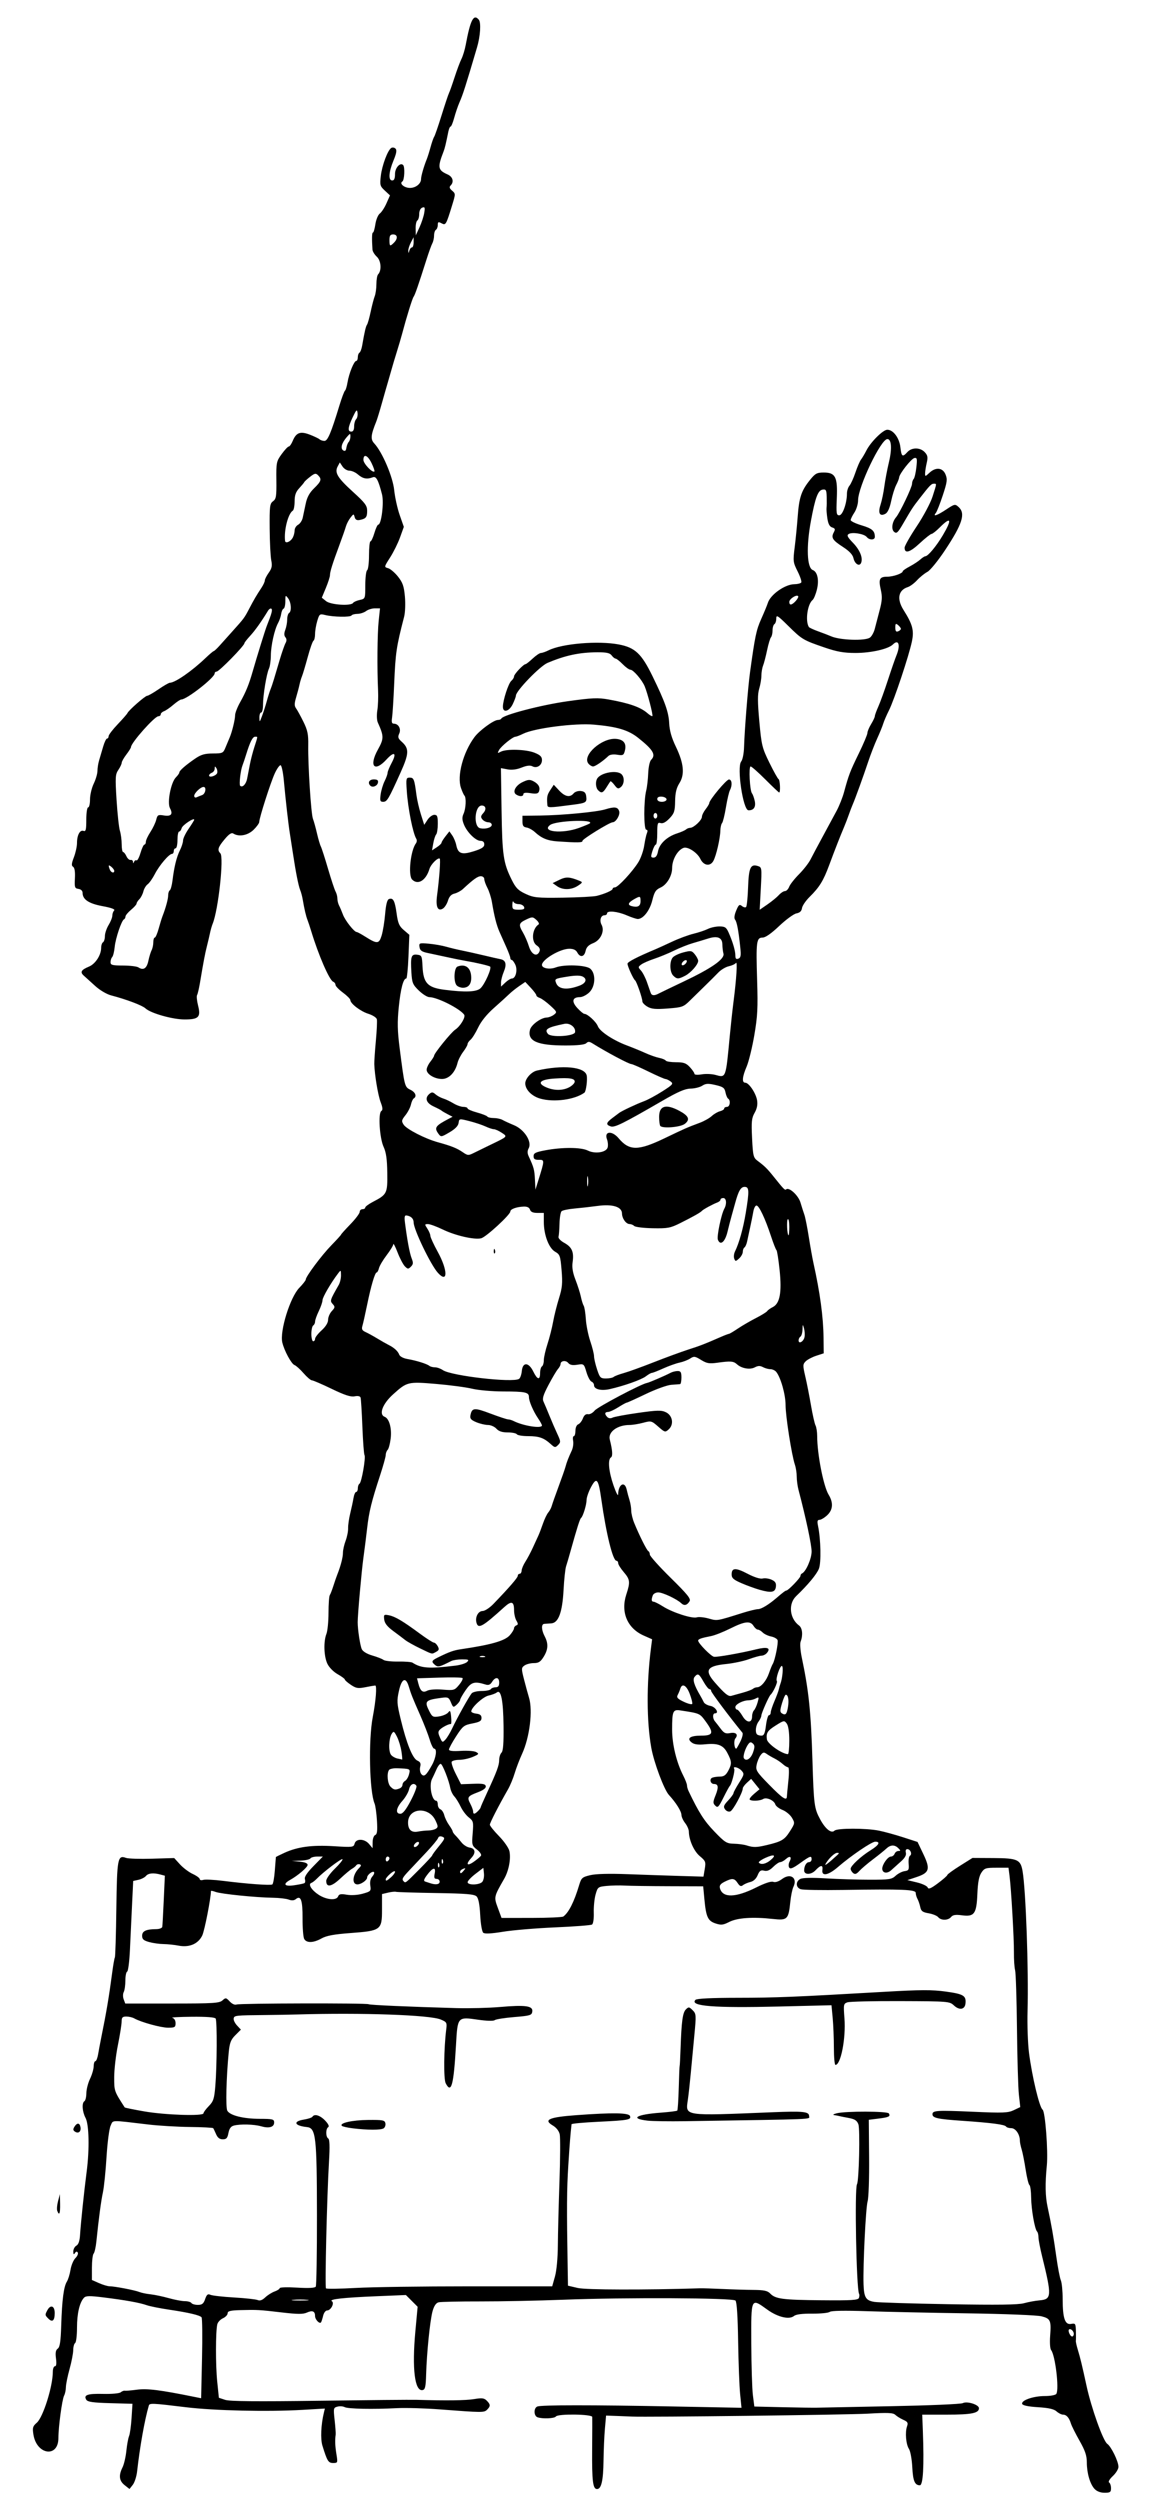 <?xml version="1.0" encoding="UTF-8"?>
<svg version="1.1" viewBox="0 0 620 1344" xmlns="http://www.w3.org/2000/svg">
<path d="m588.6 1338c-2.47-2.651-4.189-8.548-4.189-14.369 0-3.581-0.908-6.268-3.911-11.567-2.151-3.796-4.231-7.945-4.622-9.219-0.977-3.182-2.422-4.817-4.26-4.817-0.852 0-2.417-0.787-3.478-1.75-1.375-1.247-4.247-1.894-10-2.25-5.242-0.325-8.217-0.943-8.488-1.764-0.635-1.925 6.003-4.236 12.168-4.236 3.128 0 5.786-0.506 6.203-1.18 1.596-2.582-0.585-20.787-2.821-23.543-0.546-0.673-0.781-3.999-0.522-7.391 0.65-8.523 0.231-9.501-4.608-10.746-2.354-0.606-19.576-1.298-39.661-1.593-19.525-0.287-43.938-0.808-54.25-1.157-12.075-0.408-19.195-0.275-20 0.375-0.687 0.555-4.929 0.977-9.427 0.939-5.374-0.046-8.72 0.381-9.76 1.244-2.539 2.107-8.702 0.668-14.267-3.33-9.013-6.475-8.809-6.899-8.713 18.135 0.046 11.961 0.432 24.48 0.859 27.819l0.776 6.071 15.141 0.358c8.328 0.197 16.716 0.312 18.641 0.257 1.925-0.055 19.925-0.416 40-0.801 20.075-0.385 37.31-1.123 38.299-1.64 2.3-1.202 8.701 0.803 8.701 2.725 0 2.661-3.96 3.458-17.184 3.457l-13.316-6e-4 0.332 8.751c0.723 19.061 0.147 29.276-1.649 29.235-2.698-0.061-3.663-2.372-4.031-9.653-0.217-4.295-1.014-8.718-1.783-9.892-1.622-2.476-2.171-8.958-1.032-12.182 0.658-1.861 0.314-2.454-2.022-3.488-1.548-0.686-3.473-1.878-4.278-2.65-1.192-1.144-3.965-1.261-15-0.636-10.902 0.618-119.05 1.945-126.54 1.553-1.1-0.058-4.7-0.202-8-0.321l-6-0.216-0.626 7c-0.344 3.85-0.682 11.583-0.75 17.185-0.131 10.777-1.166 15.315-3.491 15.315-2.244 0-2.759-4.2-2.627-21.408 0.068-8.85 0.095-16.654 0.059-17.342-0.081-1.55-18.616-1.787-19.565-0.25-0.677 1.095-7.395 1.361-9.918 0.393-2.036-0.781-2.057-4.997-0.028-5.775 2.211-0.848 29.264-0.857 72.483-0.023l37.279 0.719-0.74-7.407c-0.407-4.074-0.887-16.793-1.066-28.264-0.213-13.648-0.712-21.245-1.445-21.978-1.454-1.454-59.448-1.728-92.565-0.438-13.2 0.514-33.225 0.922-44.5 0.907-11.275-0.015-21.422 0.199-22.549 0.477-1.375 0.339-2.44 1.883-3.238 4.697-1.358 4.787-3.152 22.377-3.487 34.181-0.187 6.581-0.523 8.046-1.909 8.31-4.224 0.806-5.731-11.53-3.869-31.652l1.216-13.136-6.317-6.317-15.758 0.65c-17.879 0.737-25.775 1.615-24.059 2.675 1.556 0.962-0.498 4.981-2.546 4.981-0.795 0-1.742 1.238-2.103 2.75s-0.86 3.109-1.108 3.549c-0.716 1.269-3.273-1.357-3.273-3.362 0-2.57-1.439-3.149-4.434-1.785-1.993 0.908-5.042 0.889-13.325-0.081-12.339-1.445-13.369-1.502-22.491-1.255-5.295 0.144-6.75 0.511-6.75 1.705 0 0.837-1.136 2.039-2.524 2.671-1.388 0.632-2.752 2.085-3.031 3.228-0.925 3.794-0.953 21.949-0.047 30.799l0.892 8.72 3.397 1.121c2.431 0.802 16.82 0.937 50.605 0.473 25.964-0.356 49.458-0.581 52.208-0.498 16.146 0.484 26.604 0.35 31.073-0.398 4.184-0.701 5.367-0.555 6.75 0.827 2.06 2.06 2.098 2.97 0.201 4.866-1.615 1.615-2.329 1.611-25.525-0.155-7.975-0.607-18.325-0.905-23-0.663-12.876 0.668-26.285 0.403-28.077-0.556-0.88-0.471-2.618-0.59-3.863-0.264-2.162 0.565-2.23 0.887-1.525 7.199 0.406 3.634 0.658 7.169 0.559 7.857-0.429 3.009-0.311 6.069 0.407 10.5 0.747 4.611 0.696 4.75-1.745 4.75-2.61 0-3.223-0.989-5.788-9.333-1.097-3.568-0.773-11.168 0.748-17.554l0.569-2.387-11.893 0.698c-18.817 1.104-47.462 0.459-62.893-1.415-18.291-2.222-19.469-2.272-19.885-0.851-2.237 7.646-4.812 22.117-6.284 35.327-0.306 2.742-1.353 5.998-2.326 7.236l-1.77 2.251-2.617-2.059c-2.954-2.324-3.305-5.228-1.151-9.545 0.806-1.616 1.741-5.623 2.078-8.904 0.337-3.281 0.993-6.865 1.458-7.965 0.465-1.1 1.068-5.451 1.339-9.668l0.493-7.668-11.955-0.332c-9.256-0.257-12.163-0.668-12.875-1.823-1.596-2.588 0.632-3.362 9.084-3.154 4.589 0.113 8.7-0.263 9.422-0.862 0.704-0.584 1.665-0.969 2.135-0.854 0.47 0.115 3.33-0.121 6.355-0.523 5.813-0.773 12.416 0.05 31.624 3.942l3.124 0.633 0.479-21.345c0.264-11.74 0.15-21.718-0.252-22.173-1.014-1.148-6.883-2.526-17.475-4.103-4.95-0.737-10.35-1.817-12-2.401-3.793-1.341-11.448-2.719-23.24-4.184-7.532-0.935-9.473-0.901-10.5 0.184-2.366 2.5-3.76 8.468-3.76 16.094 0 4.191-0.45 7.898-1 8.238s-1.013 2.054-1.029 3.809c-0.016 1.755-0.903 6.341-1.971 10.191s-1.955 8.244-1.971 9.764c-0.016 1.52-0.447 3.545-0.957 4.5-1.079 2.018-3.075 16.85-3.073 22.831 0 10.717-11.668 9.104-13.427-1.855-0.597-3.72-0.377-4.501 1.795-6.374 3.413-2.942 8.633-19.528 8.633-27.428 0-1.616 0.509-2.938 1.132-2.938 0.752 0 0.943-1.407 0.57-4.191-0.413-3.076-0.161-4.484 0.947-5.294 1.152-0.842 1.594-3.812 1.871-12.559 0.433-13.716 1.345-20.756 3.036-23.456 0.689-1.1 1.569-3.96 1.955-6.356 0.386-2.396 1.571-5.225 2.632-6.286 1.062-1.062 1.633-2.412 1.269-3.001-0.443-0.718-0.945-0.623-1.521 0.286-0.631 0.996-0.864 0.772-0.875-0.844-0.01-1.21 0.738-2.622 1.658-3.137 1.128-0.631 1.769-2.52 1.969-5.8 0.375-6.17 2.182-23.466 3.538-33.863 1.58-12.118 1.314-25.421-0.58-29-1.792-3.385-2.104-8.07-0.6-9 0.55-0.34 1.015-2.279 1.034-4.309 0.019-2.03 0.903-5.491 1.966-7.691s1.947-5.237 1.966-6.75c0.019-1.512 0.425-2.75 0.902-2.75s1.151-1.688 1.496-3.75 1.038-5.775 1.539-8.25c2.964-14.63 4.266-22.338 6.043-35.771 0.529-3.999 1.167-7.603 1.418-8.01s0.609-12.177 0.795-26.157c0.362-27.205 0.701-28.989 5.196-27.346 1.179 0.431 7.492 0.626 14.029 0.432l11.884-0.352 3.116 3.416c1.714 1.879 4.803 4.196 6.866 5.149s3.75 2.192 3.75 2.753 0.841 0.754 1.869 0.427c1.028-0.326 5.865-0.088 10.75 0.529 12.826 1.62 25.402 2.535 26.397 1.92 0.473-0.292 1.086-3.672 1.363-7.511 0.277-3.839 0.53-7.081 0.562-7.205 0.033-0.124 2.099-1.154 4.593-2.29 7.119-3.243 14.862-4.277 26.588-3.551 10.139 0.628 10.646 0.565 11.156-1.388 0.742-2.838 5.341-2.717 7.779 0.204l1.877 2.25 0.033-3.281c0.018-1.821 0.64-3.514 1.396-3.804 1.034-0.397 1.258-2.26 0.93-7.719-0.238-3.958-0.815-8.096-1.283-9.196-2.766-6.507-3.345-34.103-0.976-46.5 1.7-8.893 2.326-17.009 1.309-16.956-0.463 0.024-2.868 0.443-5.343 0.93-3.863 0.761-4.959 0.579-7.743-1.294-1.784-1.199-3.246-2.489-3.25-2.866-4e-3 -0.377-1.747-1.664-3.874-2.859-2.204-1.239-4.569-3.646-5.5-5.598-1.882-3.946-2.141-11.942-0.52-16.042 0.612-1.548 1.119-6.64 1.126-11.315 7e-3 -4.675 0.313-8.95 0.679-9.5 0.366-0.55 1.239-2.8 1.94-5s1.633-4.9 2.07-6c1.869-4.7 3.072-9.322 3.072-11.801 0-1.462 0.645-4.355 1.434-6.429s1.395-5.12 1.348-6.77 0.467-5.25 1.142-8c0.675-2.75 1.467-6.463 1.761-8.25 0.294-1.788 0.935-3.25 1.425-3.25 0.49 0 0.891-0.873 0.891-1.941s0.41-2.194 0.91-2.504c1.131-0.699 3.469-14.132 2.681-15.407-0.317-0.512-0.828-7.393-1.137-15.29-0.309-7.897-0.745-14.913-0.97-15.591-0.258-0.779-1.445-1.025-3.225-0.669-2.075 0.415-5.308-0.641-12.288-4.012-5.21-2.516-9.999-4.578-10.644-4.581-0.645-3e-3 -2.67-1.727-4.5-3.832-1.83-2.105-4.018-4.078-4.862-4.386-1.7-0.62-5.534-7.705-6.569-12.142-1.436-6.155 4.203-24.303 9.128-29.374 1.911-1.968 3.475-3.958 3.475-4.422 0-1.63 8.558-13.096 13.75-18.421 2.888-2.962 5.25-5.562 5.25-5.778 0-0.216 2.25-2.715 5-5.553 2.75-2.838 5-5.821 5-6.629 0-0.808 0.675-1.468 1.5-1.468s1.5-0.405 1.5-0.899 1.825-1.85 4.056-3.013c7.674-4 7.94-4.535 7.791-15.653-0.098-7.307-0.62-10.993-1.973-13.935-2.175-4.729-3.023-18.165-1.218-19.285 0.856-0.531 0.76-1.755-0.371-4.716-1.412-3.697-3.235-14.613-3.423-20.499-0.044-1.375 0.336-7 0.845-12.5 0.509-5.5 0.746-10.728 0.527-11.617s-2.273-2.205-4.566-2.923c-4.232-1.326-9.649-5.46-9.692-7.397-0.013-0.585-1.813-2.387-4-4.005-2.187-1.618-3.976-3.482-3.976-4.143s-0.562-1.425-1.25-1.698c-2.05-0.816-7.92-14.333-11.817-27.217-0.666-2.2-1.564-4.9-1.996-6-0.815-2.073-1.69-5.828-2.566-11-0.279-1.65-0.881-3.9-1.337-5-0.949-2.288-2.444-9.847-3.956-20-0.573-3.85-1.304-8.575-1.625-10.5-0.732-4.402-2.285-18.064-3.231-28.421-0.398-4.356-1.173-8.06-1.723-8.231-0.55-0.17-1.976 1.819-3.168 4.421-2.265 4.942-8.332 23.918-8.332 26.061 0 0.68-1.365 2.572-3.034 4.203-3.107 3.037-7.886 3.936-10.873 2.045-1.02-0.646-2.328 0.211-4.75 3.11-3.549 4.248-4.003 5.752-2.26 7.495 2.006 2.006-1.086 30.435-4.112 37.817-0.451 1.1-1.099 3.35-1.44 5-0.341 1.65-1.081 4.8-1.645 7-1.007 3.929-1.851 8.367-3.745 19.694-0.524 3.131-1.232 6.146-1.574 6.699-0.342 0.553-0.105 3.055 0.526 5.56 1.585 6.295 0.38 7.548-7.256 7.548-6.476 0-18.189-3.319-21.019-5.955-1.734-1.616-10.197-4.812-18.51-6.992-2.376-0.623-6.059-2.805-8.5-5.036-2.369-2.165-5.112-4.646-6.094-5.513-2.203-1.944-1.544-3.13 2.73-4.916 3.491-1.459 6.556-6.22 6.556-10.183 0-1.258 0.45-2.566 1-2.905s1.002-1.829 1.004-3.309c0-1.48 0.902-4.164 2-5.965 1.098-1.801 1.996-4.073 1.996-5.05s0.444-2.219 0.986-2.761c0.648-0.648-1.492-1.444-6.238-2.322-7.431-1.374-10.747-3.589-10.747-7.176 0-1.07-0.879-1.905-2.208-2.097-2.008-0.291-2.182-0.808-1.918-5.71 0.189-3.512-0.146-5.66-0.961-6.163-0.981-0.606-0.891-1.715 0.418-5.143 0.918-2.404 1.669-5.847 1.669-7.652 0-4.257 1.611-7.237 3.515-6.507 1.221 0.468 1.485-0.605 1.485-6.037 0-3.738 0.434-6.607 1-6.607 0.55 0 1-1.94 1-4.312s0.9-6.175 2-8.452c1.1-2.277 2-5.367 2-6.867s0.419-4.109 0.932-5.798c0.513-1.689 1.485-4.984 2.16-7.321s1.606-4.25 2.068-4.25c0.462 0 0.84-0.577 0.84-1.281 0-0.705 2.198-3.586 4.884-6.402 2.686-2.816 5.049-5.519 5.25-6.007 0.619-1.498 9.526-9.31 10.616-9.31 0.564 0 3.316-1.575 6.114-3.5s5.537-3.5 6.085-3.5c2.784 0 11.829-6.264 19.133-13.25 2.156-2.062 4.152-3.75 4.435-3.75s1.745-1.373 3.249-3.051c1.504-1.678 4.534-5.056 6.734-7.506 6.387-7.114 6.466-7.22 9.072-12.197 2.62-5.005 3.828-7.065 6.678-11.396 0.963-1.462 1.75-3.195 1.75-3.85s0.947-2.521 2.104-4.146c1.68-2.359 1.953-3.7 1.357-6.654-0.41-2.035-0.794-9.699-0.854-17.032-0.097-12.055 0.076-13.466 1.809-14.732 1.681-1.228 1.902-2.619 1.8-11.338-0.111-9.508 0.011-10.114 2.84-14.018 1.626-2.244 3.349-4.081 3.829-4.081 0.48 0 1.439-1.367 2.131-3.038 1.857-4.484 4.092-5.292 9.188-3.322 2.363 0.913 4.724 2.043 5.246 2.51s1.7 0.85 2.616 0.85c1.736 0 3.555-4.303 8.03-19 1.256-4.125 2.607-7.726 3.002-8.002 0.395-0.276 1.015-2.301 1.377-4.5 0.797-4.836 3.506-11.498 4.677-11.498 0.466 0 0.848-0.873 0.848-1.941s0.4-2.188 0.89-2.491c0.489-0.302 1.143-2.016 1.453-3.809 1.299-7.518 1.948-10.315 2.616-11.259 0.389-0.55 1.275-3.7 1.97-7s1.67-7.034 2.168-8.297 0.905-4.211 0.905-6.55 0.412-4.68 0.916-5.203c1.989-2.064 1.611-7.311-0.681-9.446-1.229-1.145-2.285-2.852-2.346-3.793-0.391-6.017-0.306-9.21 0.248-9.21 0.35-2.9e-4 0.939-2.019 1.309-4.485 0.37-2.466 1.444-5.054 2.386-5.75 0.942-0.696 2.558-3.176 3.591-5.512l1.878-4.246-2.779-2.576c-2.573-2.384-2.733-2.973-2.151-7.918 0.672-5.72 3.716-13.831 5.635-15.017 0.643-0.398 1.666-0.227 2.272 0.379 0.802 0.802 0.507 2.537-1.087 6.382-2.582 6.229-2.871 10.742-0.689 10.742 1.045 0 1.5-1.052 1.5-3.465 0-3.334 2.786-6.416 4.369-4.833 1.045 1.045 0.71 8.131-0.417 8.828-1.778 1.099 1.024 3.47 4.1 3.47 3.106 0 5.949-2.27 5.949-4.75 0-1.597 1.531-6.92 3.092-10.75 0.448-1.1 1.365-4.025 2.037-6.5 0.672-2.475 1.539-4.95 1.927-5.5 0.388-0.55 2.17-5.716 3.961-11.481 1.79-5.765 3.593-11.165 4.006-12 0.413-0.835 1.771-4.669 3.018-8.519 1.247-3.85 2.907-8.281 3.689-9.846 0.782-1.565 1.81-4.941 2.285-7.5 2.513-13.553 4.267-16.931 7.05-13.576 1.277 1.539 0.821 8.826-0.923 14.745-6.215 21.09-7.577 25.353-9.493 29.723-0.833 1.9-2.093 5.592-2.8 8.204-0.707 2.612-1.586 4.75-1.953 4.75-0.367 0-0.917 1.238-1.221 2.75-1.346 6.693-1.874 8.876-2.6 10.75-3.292 8.495-3.036 9.935 2.176 12.241 2.847 1.259 3.601 4.008 1.637 5.972-0.817 0.817-0.603 1.55 0.808 2.758 1.892 1.62 1.892 1.74 0.02 7.837-3.257 10.604-3.438 10.911-5.711 9.694-1.692-0.905-2.004-0.764-2.004 0.903 0 1.087-0.45 2.254-1 2.594s-1 1.723-1 3.073c0 1.35-0.418 3.236-0.928 4.191-0.511 0.955-1.927 4.886-3.148 8.736-4.339 13.681-6.186 19.013-6.926 20-0.699 0.932-3.747 10.762-6.202 20-0.585 2.2-1.843 6.475-2.795 9.5s-2.295 7.525-2.982 10c-0.687 2.475-1.593 5.625-2.011 7-0.419 1.375-1.771 6.1-3.005 10.5s-2.608 8.9-3.053 10c-2.99 7.39-3.201 9.602-1.129 11.826 4.343 4.662 9.996 17.898 10.744 25.156 0.396 3.84 1.722 9.847 2.946 13.35l2.227 6.368-2.021 5.62c-1.111 3.091-3.512 7.951-5.335 10.8-3.293 5.149-3.3 5.185-1.097 5.804 1.219 0.343 3.611 2.38 5.316 4.526 2.54 3.198 3.211 5.135 3.718 10.727 0.34 3.753 0.153 8.624-0.416 10.824-4.186 16.188-4.633 19.202-5.35 36.034-0.351 8.231-0.863 16.429-1.14 18.216-0.368 2.379-0.121 3.25 0.92 3.25 2.537 0 4.078 2.804 2.928 5.328-0.856 1.878-0.631 2.627 1.304 4.351 4.112 3.662 4.021 6.345-0.554 16.521-6.508 14.472-7.295 15.8-9.369 15.8-1.64 0-1.831-0.548-1.376-3.94 0.291-2.167 1.25-5.386 2.132-7.154 0.882-1.768 1.603-3.777 1.603-4.466 0-0.689 0.981-3.089 2.179-5.334 2.929-5.487 1.458-6.47-2.772-1.853-6.51 7.104-9.559 3.604-4.622-5.307 3.294-5.947 3.29-7.161-0.049-14.595-0.531-1.182-0.645-4.107-0.254-6.5s0.571-7.276 0.399-10.851c-0.561-11.695-0.395-30.362 0.332-37.25l0.712-6.75h-2.771c-1.524 0-3.645 0.661-4.712 1.468-1.068 0.807-3.152 1.482-4.632 1.5s-2.924 0.409-3.209 0.87c-0.618 0.999-9.832 0.839-14.165-0.246-2.921-0.732-3.121-0.582-4.25 3.186-0.652 2.175-1.185 5.338-1.185 7.029s-0.383 3.312-0.852 3.601-1.863 4.254-3.098 8.809c-1.236 4.555-2.618 9.183-3.073 10.283s-1.059 3.125-1.343 4.5c-0.284 1.375-1.091 4.432-1.793 6.793-1.019 3.425-1.026 4.638-0.035 6 0.683 0.939 2.459 4.182 3.947 7.207 2.22 4.514 2.683 6.755 2.582 12.5-0.187 10.58 1.499 36.995 2.531 39.655 0.5 1.29 1.479 4.82 2.175 7.845s1.624 6.175 2.063 7 2.18 6.225 3.87 12c1.69 5.775 3.512 11.281 4.05 12.236s0.978 2.649 0.978 3.764 0.412 2.808 0.917 3.764c0.504 0.955 1.443 3.162 2.087 4.904 1.159 3.136 6.043 9.332 7.355 9.332 0.374 0 2.359 1.059 4.411 2.354 6.638 4.189 7.587 4.147 9.005-0.397 0.691-2.214 1.544-7.426 1.895-11.582 0.433-5.125 1.093-7.731 2.052-8.098 2.261-0.868 3.189 0.866 4.125 7.711 0.727 5.317 1.391 6.856 3.865 8.966l2.987 2.547-0.476 11.75c-0.262 6.463-0.797 11.75-1.189 11.75-1.579 0-3.013 5.456-4.01 15.257-0.838 8.24-0.742 12.746 0.477 22.286 2.624 20.542 2.686 20.782 5.748 22.25 2.724 1.305 3.608 3.56 1.827 4.661-0.508 0.314-1.196 1.812-1.529 3.329-0.333 1.517-1.664 4.085-2.957 5.707-2.104 2.639-2.204 3.174-0.946 5.093 1.591 2.428 11.602 7.564 18.355 9.416 7.177 1.969 10.302 3.215 13.377 5.336 2.687 1.853 3.084 1.88 6 0.417 1.717-0.862 5.856-2.883 9.197-4.491 9.118-4.39 8.99-4.248 5.771-6.371-1.565-1.032-3.452-1.879-4.194-1.882-0.742-4e-3 -2.767-0.67-4.5-1.481s-5.626-2.104-8.651-2.873c-5.486-1.395-5.501-1.393-5.816 0.971-0.212 1.587-1.825 3.254-4.886 5.048-4.405 2.582-4.619 2.611-5.934 0.812-2.395-3.275-1.708-4.3 5.362-8.005l2.226-1.167-2.726-1.405c-1.499-0.772-2.951-1.63-3.226-1.906-0.275-0.276-2.188-1.282-4.25-2.235-4.019-1.858-4.908-4.56-2.231-6.782 1.234-1.024 1.844-0.975 3.25 0.259 0.952 0.836 2.825 1.854 4.162 2.263 1.337 0.409 3.812 1.585 5.5 2.615 1.688 1.029 4.081 1.873 5.319 1.875 1.238 2e-3 2.25 0.372 2.25 0.823s2.279 1.44 5.063 2.198 5.286 1.74 5.559 2.181c0.273 0.441 1.825 0.802 3.45 0.802 1.625 0 3.736 0.45 4.691 1s3.761 1.838 6.236 2.862c5.525 2.286 9.742 8.883 7.89 12.343-0.794 1.483-0.791 2.698 8e-3 4.42 2.723 5.867 3.08 7.194 3.333 12.375l0.269 5.5 1.716-5.5c3.248-10.412 3.249-10.593 0.091-10.544-2.151 0.034-2.807-0.422-2.807-1.948 0-1.661 1.08-2.193 6.5-3.203 9.045-1.685 19.077-1.612 22.64 0.166 3.957 1.974 9.999 1.018 10.708-1.695 0.286-1.095 0.129-3.021-0.35-4.28-1.694-4.456 2.651-4.889 6.242-0.622 5.731 6.811 10.483 6.816 24.632 0.027 11.219-5.383 12.109-5.774 18.936-8.323 2.369-0.884 5.285-2.519 6.48-3.632 1.195-1.113 3.193-2.28 4.442-2.593 1.248-0.313 2.27-0.971 2.27-1.461 0-0.49 0.675-0.892 1.5-0.892 1.595 0 2.096-3.514 0.629-4.42-0.479-0.296-1.126-1.815-1.438-3.377-0.486-2.428-1.262-2.999-5.379-3.953-3.953-0.916-5.224-0.848-7.123 0.381-1.272 0.823-4.087 1.52-6.257 1.55-2.977 0.041-6.703 1.651-15.188 6.562-21.068 12.194-25.591 14.44-27.721 13.764-2.728-0.866-2.546-1.97 0.727-4.424 1.512-1.134 3.2-2.405 3.75-2.824 1.424-1.085 9.37-4.821 13.5-6.347 1.925-0.711 6.305-3.076 9.734-5.254 5.617-3.569 6.063-4.091 4.5-5.278-0.954-0.724-2.206-1.331-2.782-1.349-0.576-0.018-4.72-1.832-9.209-4.032s-8.602-4-9.142-4c-1.317 0-13.403-6.425-20.939-11.131-1.667-1.041-2.37-1.061-3.337-0.094-0.802 0.802-4.653 1.225-11.159 1.225-15.238 0-20.612-2.383-19.086-8.462 0.674-2.684 5.948-6.517 9.038-6.57 1.035-0.018 2.739-0.681 3.787-1.473 1.824-1.381 1.742-1.591-1.936-4.96-2.113-1.935-4.657-3.777-5.655-4.094-0.998-0.317-1.814-0.948-1.814-1.403s-1.341-2.262-2.979-4.016l-2.979-3.189-3.271 2.24c-1.799 1.232-4.233 3.182-5.409 4.333-1.176 1.151-4.853 4.492-8.172 7.425-3.85 3.402-6.925 7.213-8.495 10.531-1.354 2.859-3.189 5.802-4.078 6.54-0.889 0.738-1.617 1.807-1.617 2.375s-1.054 2.426-2.341 4.128c-1.288 1.702-2.658 4.377-3.044 5.945-1.277 5.178-4.623 8.65-8.338 8.65-4.021 0-8.277-2.561-8.277-4.98 0-0.963 0.9-2.894 2-4.293s2-2.843 2-3.211c0-1.262 9.164-12.578 11.341-14.004 2.75-1.802 5.749-6.795 4.844-8.067-2.343-3.296-14.455-9.399-18.715-9.43-1.116-8e-3 -3.664-1.603-5.663-3.544-3.281-3.187-3.669-4.133-4.003-9.75-0.512-8.622-0.101-9.893 3.075-9.525 2.465 0.286 2.636 0.66 2.912 6.34 0.431 8.91 2.708 11.338 11.717 12.498 11.294 1.454 17.314 1.208 19.466-0.797 2.335-2.176 6.22-10.999 5.137-11.668-0.894-0.553-7.854-2.167-13.112-3.041-1.925-0.32-6.425-1.226-10-2.013-3.575-0.787-8.3-1.802-10.5-2.257-3.115-0.643-4.074-1.338-4.332-3.139-0.319-2.219-0.113-2.294 5-1.84 2.933 0.261 7.132 0.991 9.332 1.624s6.025 1.551 8.5 2.041 7.65 1.645 11.5 2.565c3.85 0.92 7.963 1.853 9.14 2.074 2.957 0.553 3.539 2.746 1.819 6.861-0.803 1.921-1.459 4.485-1.459 5.699v2.206l2.314-2.174c1.273-1.196 2.859-2.174 3.525-2.174 2.049 0 3.186-4.542 1.855-7.411-0.657-1.415-1.532-2.577-1.944-2.581-0.412-4e-3 -0.75-0.463-0.75-1.019 0-0.556-0.952-3.143-2.116-5.75-1.164-2.607-2.817-6.314-3.673-8.239-1.611-3.622-2.793-8.248-4.087-16-0.413-2.475-1.51-5.94-2.437-7.7s-1.686-3.898-1.686-4.75-0.834-1.55-1.854-1.55c-1.686 0-3.97 1.632-9.646 6.893-1.1 1.02-3.14 2.12-4.533 2.445-1.744 0.407-2.835 1.589-3.5 3.792-0.532 1.76-1.767 3.689-2.745 4.285-2.722 1.66-3.924-0.991-3.135-6.915 1.235-9.275 1.983-19.648 1.442-19.983-1.039-0.642-4.778 3.121-5.503 5.539-1.87 6.233-6.18 8.889-9.325 5.744-2.26-2.26-0.845-15.659 2.061-19.506 0.501-0.663 0.588-1.729 0.193-2.368-1.833-2.966-4.492-16.292-5.124-25.676-0.459-6.812-0.364-7.25 1.572-7.25 2.185 0 2.514 0.849 3.618 9.337 0.346 2.66 1.428 7.36 2.405 10.444l1.776 5.607 1.765-2.694c0.971-1.482 2.613-2.694 3.65-2.694 1.585 0 1.885 0.764 1.885 4.8 0 2.64-0.395 5.228-0.879 5.75s-1.184 2.665-1.557 4.76l-0.678 3.81 2.557-1.675c1.406-0.921 2.557-2.013 2.557-2.425s0.952-1.961 2.117-3.441l2.117-2.691 1.538 2.196c0.846 1.208 1.816 3.553 2.155 5.211 0.948 4.636 2.952 5.332 9.459 3.285 4.239-1.333 5.614-2.233 5.614-3.673 0-1.243-0.699-1.907-2.009-1.907-2.592 0-7.252-4.58-8.946-8.795-1.019-2.535-1.062-3.872-0.185-5.797 1.256-2.757 1.532-8.682 0.455-9.76-0.377-0.377-1.214-2.222-1.859-4.1-2.211-6.432 1.12-19.007 7.224-27.271 2.674-3.62 10.398-9.277 12.667-9.277 0.818 0 1.637-0.338 1.82-0.75 0.865-1.945 21.546-7.343 35.668-9.31 13.236-1.843 16.246-1.972 22-0.942 11.184 2.002 17.194 4.122 20.912 7.376 1.235 1.081 2.425 1.777 2.643 1.546 0.463-0.49-2.572-12.226-4.13-15.977-1.438-3.461-6.147-8.944-7.681-8.944-0.684 0-2.557-1.337-4.161-2.972-1.604-1.635-3.317-2.985-3.806-3-0.489-0.015-1.449-0.793-2.133-1.728-0.948-1.297-2.752-1.694-7.61-1.676-9.695 0.037-17.314 1.657-26.886 5.716-4.107 1.742-16.982 15.072-16.982 17.583 0 0.555-0.758 2.599-1.685 4.542-1.901 3.986-5.315 4.91-5.315 1.438 0-3.475 2.993-12.653 4.547-13.943 0.799-0.663 1.453-1.742 1.453-2.397 0-1.187 5.079-6.565 6.199-6.565 0.324 0 2.035-1.35 3.801-3s3.77-3 4.452-3c0.682 0 2.547-0.649 4.144-1.443 7.271-3.612 26.663-5.226 37.704-3.138 8.757 1.656 12.224 4.913 18.143 17.043 6.79 13.914 8.69 19.288 8.987 25.406 0.189 3.9 1.29 7.75 3.582 12.523 4.282 8.918 4.86 14.9 1.896 19.609-1.611 2.558-2.231 5.164-2.306 9.685-0.089 5.411-0.471 6.569-3.045 9.256-1.959 2.045-3.547 2.879-4.75 2.498-1.607-0.51-1.807 0.098-1.807 5.494 0 3.337-0.34 6.067-0.755 6.067s-1.248 1.575-1.851 3.5c-0.964 3.079-0.886 3.5 0.644 3.5 1.19 0 1.943-1.086 2.385-3.44 0.757-4.033 4.862-7.856 10.302-9.595 2.076-0.664 4.203-1.602 4.725-2.086s1.532-0.879 2.242-0.879c1.91 0 6.304-4.117 6.33-5.93 0.012-0.863 0.902-2.695 1.978-4.07s1.966-2.872 1.978-3.326c0.046-1.709 9.2-12.674 10.581-12.674 1.624 0 1.91 3.14 0.524 5.764-0.504 0.955-1.474 5.111-2.154 9.236s-1.617 7.928-2.083 8.45-0.875 2.322-0.91 4c-0.09 4.298-2.242 13.616-3.778 16.361-1.731 3.093-5.239 2.526-6.985-1.128-1.615-3.379-6.797-6.76-9.053-5.907-3.25 1.23-6.119 6.326-6.119 10.87 0 4.139-2.838 8.918-6.199 10.439-2.618 1.184-3.348 2.312-4.476 6.915-1.335 5.447-4.885 10-7.798 10-0.749 0-3.461-0.9-6.027-2-4.967-2.129-10.5-2.656-10.5-1 0 0.55-0.627 1-1.393 1-1.961 0-2.797 2.776-1.542 5.121 1.784 3.333-0.493 8.281-4.541 9.869-2.462 0.966-3.616 2.154-4.061 4.179-0.723 3.293-2.925 3.703-4.463 0.83-0.731-1.366-2.094-2-4.3-2-4.941 0-14.7 5.778-14.7 8.703 0 1.821 4.125 2.58 7.354 1.352 4.612-1.754 16.296-1.335 18.634 0.667 3.126 2.676 2.78 9.661-0.635 12.826-1.455 1.349-3.65 2.452-4.878 2.452-4.115 0-4.709 2.3-1.5 5.813 1.601 1.753 3.326 3.187 3.832 3.187 1.705 0 6.332 4.241 7.244 6.64 1.082 2.847 8.292 7.598 15.783 10.4 2.988 1.118 7.398 2.928 9.799 4.022 2.401 1.094 5.725 2.26 7.386 2.593 1.661 0.332 3.263 0.996 3.559 1.475 0.296 0.479 2.783 0.871 5.527 0.871 4.11 0 5.421 0.466 7.441 2.646 1.349 1.455 2.452 3.07 2.452 3.588 0 0.541 1.663 0.661 3.908 0.282 2.15-0.363 5.469-0.229 7.377 0.297 5.709 1.576 5.538 2.039 7.697-20.813 0.545-5.775 1.454-14.1 2.02-18.5 1.589-12.368 2.2-22.118 1.307-20.876-0.445 0.618-2.171 1.42-3.838 1.781s-4.204 1.88-5.638 3.376c-1.435 1.495-4.572 4.625-6.971 6.953-2.399 2.329-6.069 5.923-8.155 7.987-3.599 3.561-4.215 3.785-12 4.385-6.524 0.503-8.77 0.307-10.956-0.953-1.512-0.872-2.75-2.148-2.75-2.835 0-1.772-3.099-10.719-3.92-11.319-0.959-0.7-4.08-7.558-4.08-8.964 0-0.974 5.245-3.67 15.5-7.968 1.1-0.461 4.925-2.209 8.5-3.884s8.75-3.593 11.5-4.261 6.215-1.825 7.7-2.57 4.277-1.354 6.203-1.354c2.988 0 3.716 0.478 4.951 3.25 2.227 4.999 3.646 9.811 3.646 12.368 0 1.721 0.415 2.16 1.609 1.702 1.318-0.506 1.502-1.631 1.017-6.219-0.959-9.07-1.802-13.525-2.795-14.764-0.593-0.741-0.369-2.509 0.619-4.872 1.318-3.154 1.778-3.52 3.074-2.445 0.838 0.696 1.851 0.939 2.25 0.541 0.399-0.398 0.88-5.167 1.068-10.597 0.368-10.609 1.321-12.682 5.257-11.433 2.14 0.679 2.18 0.982 1.583 12.106l-0.611 11.41 4.215-2.907c2.318-1.599 5.072-3.86 6.12-5.024 1.048-1.164 2.521-2.116 3.275-2.116s1.764-1.036 2.245-2.303c0.482-1.267 2.865-4.304 5.297-6.75 2.432-2.446 5.219-6.022 6.193-7.947 0.974-1.925 3.97-7.55 6.656-12.5 2.686-4.95 6.023-11.13 7.415-13.733s3.175-7.103 3.961-10c2.519-9.276 3.212-11.09 7.926-20.756 2.545-5.219 4.629-10.169 4.631-11 2e-3 -0.831 0.902-2.984 2-4.785 1.098-1.801 1.996-3.718 1.996-4.261s0.854-2.894 1.898-5.226c1.044-2.332 3.361-8.739 5.148-14.239s3.858-11.478 4.602-13.284c2.247-5.46 1.131-8.853-1.911-5.811-2.476 2.476-11.791 4.595-20.169 4.587-6.359-6e-3 -9.937-0.649-16.887-3.034-11.244-3.86-11.859-4.23-19.392-11.669-5.582-5.512-6.289-5.94-6.289-3.809 0 1.321-0.45 2.679-1 3.019s-1 1.851-1 3.359-0.378 3.168-0.839 3.691c-0.461 0.522-1.404 3.65-2.095 6.95-0.691 3.3-1.663 7.034-2.161 8.297s-0.905 3.686-0.905 5.384-0.53 4.856-1.178 7.019c-0.91 3.037-0.895 7.047 0.067 17.616 1.167 12.835 1.504 14.212 5.419 22.184 2.296 4.675 4.516 8.65 4.933 8.833 0.788 0.346 1.094 7.167 0.321 7.167-0.241 0-3.582-3.15-7.424-7-3.842-3.85-7.41-7-7.927-7-1.123 0-0.463 12.974 0.736 14.472 0.453 0.565 1.12 2.419 1.483 4.119 0.69 3.23-0.583 5.088-3.406 4.971-2.909-0.121-6.329-23.276-3.877-26.246 0.755-0.914 1.431-4.334 1.529-7.728 0.261-9.046 2.097-32.093 3.195-40.088 2.669-19.45 3.39-22.893 6.024-28.763 1.566-3.491 3.185-7.41 3.597-8.708 1.414-4.454 9.206-9.938 14.2-9.994 1.755-0.019 3.444-0.445 3.754-0.946 0.309-0.501-0.586-3.197-1.99-5.992-2.415-4.808-2.499-5.499-1.567-12.84 0.542-4.267 1.285-11.808 1.65-16.758 0.751-10.168 1.958-13.746 6.574-19.49 2.842-3.537 3.72-4.01 7.44-4.01 6.28 0 7.488 2.404 6.991 13.916-0.349 8.071-0.201 9.084 1.325 9.084 1.817 0 4.132-6.546 4.132-11.686 0-1.461 0.61-3.367 1.355-4.236s2.188-4.054 3.205-7.079c1.017-3.025 2.378-6.175 3.024-7 0.646-0.825 1.928-2.987 2.849-4.804 2.349-4.635 8.956-11.196 11.276-11.196 3.188 0 6.469 4.401 7.037 9.438 0.574 5.088 1.127 5.466 3.754 2.562 2.343-2.589 6.901-2.559 9.342 0.061 1.575 1.69 1.766 2.724 1.063 5.75-0.471 2.029-0.868 4.555-0.881 5.614-0.023 1.825 0.095 1.812 2.291-0.25 3.432-3.225 7.157-2.864 8.692 0.841 1.092 2.636 0.908 4.049-1.469 11.25-1.495 4.529-3.182 8.797-3.75 9.485-1.822 2.207 0.702 1.361 5.58-1.87 4.542-3.008 4.78-3.056 6.671-1.345 3.845 3.479 2.094 9.062-7.274 23.193-3.768 5.683-7.999 10.875-9.523 11.684-1.508 0.801-3.993 2.809-5.522 4.464-1.529 1.655-3.777 3.325-4.996 3.712-5.124 1.626-6.013 6.409-2.288 12.311 4.876 7.725 5.736 10.958 4.498 16.921-1.574 7.581-9.508 31.398-12.33 37.015-1.29 2.566-2.681 5.791-3.091 7.166-0.411 1.375-1.877 4.975-3.259 8-1.381 3.025-3.558 8.65-4.837 12.5-2.564 7.722-6.974 19.883-8.339 23-0.482 1.1-1.424 3.575-2.094 5.5-0.67 1.925-1.794 4.85-2.497 6.5-2.059 4.832-5.04 12.454-8.018 20.5-3.137 8.477-5.248 11.9-10.589 17.171-2.046 2.019-3.869 4.716-4.05 5.994-0.227 1.597-1.16 2.48-2.99 2.829-1.463 0.279-5.626 3.319-9.251 6.756-4.295 4.073-7.42 6.25-8.973 6.25-3.285 0-3.558 2.156-2.91 23 0.461 14.848 0.231 19.323-1.522 29.53-1.136 6.617-2.992 14.192-4.125 16.833-2.365 5.516-2.634 8.637-0.747 8.637 1.962 0 5.756 5.646 6.381 9.494 0.372 2.294-0.056 4.444-1.332 6.693-1.616 2.847-1.808 4.768-1.371 13.655 0.472 9.58 0.694 10.479 3.01 12.198 3.698 2.746 5.18 4.202 8.5 8.354 5.417 6.772 6.197 7.576 6.782 6.99 1.483-1.483 6.561 3.13 7.723 7.016 0.675 2.255 1.625 5.225 2.112 6.6 0.487 1.375 1.56 6.775 2.384 12 0.824 5.225 1.95 11.525 2.501 14 3.521 15.809 5.307 28.999 5.414 39.992l0.083 8.492-4 1.304c-2.2 0.717-4.762 2.07-5.693 3.008-1.561 1.571-1.575 2.212-0.18 8.204 0.832 3.575 2.205 10.55 3.05 15.5s1.938 9.781 2.43 10.736 0.894 3.568 0.894 5.807c0 9.609 3.379 26.892 6.145 31.427 2.635 4.321 2.361 8.155-0.791 11.077-1.455 1.349-3.306 2.452-4.114 2.452-1.128 0-1.31 0.751-0.788 3.25 1.5 7.179 1.757 19.83 0.468 23.041-1.213 3.022-5.856 8.609-12.233 14.721-4.324 4.144-3.549 11.978 1.563 15.795 1.806 1.348 2.184 5.223 0.845 8.648-0.421 1.075-0.145 4.9 0.613 8.5 3.79 18.005 4.946 29.178 5.75 55.545 0.723 23.739 0.975 25.643 4.169 31.536 2.824 5.211 6.017 7.721 7.691 6.046 1.398-1.398 16.982-1.406 23.883-0.011 2.915 0.589 8.78 2.199 13.035 3.578l7.736 2.506 3.118 6.533c3.861 8.089 3.29 10.01-3.663 12.339l-4.926 1.65 5.174 1.243c2.846 0.684 5.425 1.897 5.731 2.695 0.431 1.123 1.694 0.603 5.576-2.295 2.76-2.061 5.019-4.051 5.019-4.422 0-0.371 3.038-2.581 6.75-4.912l6.75-4.237 11.354 0.064c12.875 0.073 14.504 0.805 15.586 6.999 1.75 10.018 3.294 53.323 2.682 75.188-0.208 7.425 0.142 17.55 0.778 22.5 1.643 12.796 5.603 29.355 7.306 30.558 1.413 0.998 3.032 22.202 2.286 29.942-0.976 10.13-0.853 16.528 0.432 22.5 2.041 9.484 3.19 16.034 4.647 26.5 0.804 5.775 1.905 11.534 2.446 12.797 0.541 1.263 0.984 5.809 0.984 10.101 0 10.289 1.254 13.968 4.546 13.338 2.289-0.438 2.462-0.176 2.572 3.897 0.065 2.402 0.054 4.739-0.026 5.194s0.356 2.48 0.968 4.5c1.436 4.743 2.381 8.644 4.769 19.673 2.582 11.926 8.901 29.623 11.137 31.189 2.16 1.513 6.034 9.473 6.034 12.399 0 1.16-1.361 3.381-3.026 4.936-1.748 1.633-2.592 3.094-2 3.46 0.564 0.349 1.026 1.732 1.026 3.075 0 2.118-0.458 2.441-3.461 2.441-2.189 0-4.155-0.745-5.35-2.027zm-11.189-83.414c0-1.501-1.795-3.097-2.59-2.302-0.697 0.698 0.683 3.743 1.697 3.743 0.491 0 0.893-0.648 0.893-1.441zm-467.11-18.671c0.86-2.466 1.45-2.945 2.848-2.309 0.97 0.442 6.713 1.091 12.763 1.442 6.05 0.351 11.764 0.98 12.698 1.396 1.139 0.508 2.457 0.034 4-1.439 1.266-1.208 3.539-2.641 5.052-3.185 1.512-0.544 2.75-1.359 2.75-1.811s4.21-0.571 9.355-0.264c6.281 0.375 9.579 0.198 10.034-0.54 0.373-0.604 0.658-17.878 0.632-38.388-0.053-42.411-0.563-46.878-5.412-47.383-6.749-0.702-7.676-3.054-1.588-4.027 2.212-0.354 4.264-1.034 4.559-1.512 1.061-1.716 4.095-0.816 6.814 2.022 1.747 1.823 2.37 3.137 1.687 3.559-1.41 0.871-1.399 5.237 0.016 6.111 0.761 0.47 0.887 4.251 0.411 12.303-1.13 19.118-2.282 67.589-1.622 68.26 0.337 0.343 7.588 0.237 16.113-0.237s35.755-0.862 60.511-0.863h45.011l1.479-5.261c0.883-3.14 1.511-9.896 1.559-16.761 0.044-6.325 0.434-21.685 0.866-34.133 0.432-12.448 0.496-23.948 0.143-25.556-0.393-1.787-1.832-3.626-3.704-4.732-5.26-3.107-2.106-4.492 12.696-5.574 19.537-1.429 28.114-1.296 28.782 0.444 0.779 2.031-0.881 2.334-17.092 3.118-7.838 0.379-14.282 0.969-14.321 1.311-0.616 5.371-0.976 9.931-1.748 22.122-0.823 12.998-0.885 23.004-0.343 55.09l0.162 9.59 5.25 1.224c4.435 1.034 36.06 1.118 65.75 0.175 1.375-0.044 6.775 0.123 12 0.369s12.745 0.472 16.711 0.5c5.676 0.04 7.592 0.447 9 1.91 2.849 2.961 6.573 3.455 27.49 3.653 16.344 0.154 19.795-0.059 20.253-1.253 0.304-0.792 0.34-1.783 0.081-2.202-1.453-2.351-2.48-56.718-1.114-58.93 1.072-1.734 1.707-29.689 0.733-32.237-0.778-2.034-1.953-2.784-5.326-3.402-2.38-0.436-4.666-0.893-5.078-1.015-0.412-0.123-1.538-0.332-2.5-0.466-1.059-0.147-0.565-0.545 1.25-1.007 4.766-1.213 27.283-1.159 28.041 0.066 0.997 1.613 0.067 2.076-5.596 2.785l-5.185 0.649 0.174 20.321c0.096 11.177-0.267 21.752-0.806 23.5-0.986 3.197-2.523 34.494-2.19 44.603 0.233 7.091 1.232 8.724 5.787 9.465 2.076 0.338 20.079 0.899 40.007 1.247 26.451 0.463 37.384 0.316 40.5-0.543 2.348-0.647 6.049-1.329 8.225-1.515 6.7-0.573 6.796-2.15 1.456-23.854-1.052-4.279-1.913-8.816-1.913-10.086 0-1.269-0.33-2.638-0.734-3.042-1.282-1.282-3.135-11.869-3.201-18.29-0.035-3.405-0.448-6.428-0.917-6.718s-1.389-4.029-2.044-8.309c-0.655-4.28-1.621-9.164-2.147-10.853-0.526-1.689-0.956-3.805-0.956-4.703 0-3.37-2.296-6.726-4.601-6.726-1.254 0-2.519-0.386-2.81-0.857-0.671-1.085-7.728-2.013-23.588-3.1-13.32-0.913-16-1.505-16-3.533 0-2.041 2.439-2.188 21.849-1.326 16.149 0.718 18.77 0.616 21.856-0.848l3.507-1.664-0.735-6.586c-0.404-3.622-0.871-19.593-1.037-35.492s-0.618-30.073-1.005-31.5c-0.387-1.427-0.673-5.744-0.636-9.594 0.072-7.487-1.465-34.215-2.373-41.25l-0.548-4.25h-6.416c-5.869 0-6.567 0.231-8.189 2.704-1.252 1.909-1.875 5.217-2.121 11.25-0.441 10.831-1.63 12.505-8.258 11.626-3.475-0.461-4.934-0.237-5.88 0.903-1.586 1.911-5.398 1.963-6.949 0.095-0.649-0.782-2.955-1.722-5.126-2.088-3.227-0.545-4.047-1.151-4.503-3.328-0.306-1.464-0.98-3.443-1.497-4.398-0.517-0.955-0.94-2.418-0.94-3.25 0-1.793-6.976-2.074-39.047-1.572-11.301 0.177-21.539 0.01-22.75-0.377-2.728-0.866-2.891-4.125-0.277-5.524 1.236-0.661 6.163-0.775 13.75-0.317 6.503 0.392 17.085 0.719 23.515 0.726 10.574 0.011 11.911-0.192 14-2.13 1.27-1.179 3.435-2.295 4.81-2.481 2.219-0.3 2.464-0.748 2.183-3.987-0.174-2.007 0.144-3.934 0.706-4.282 1.343-0.83 0.266-3.568-1.403-3.568-0.79 0-1.102 0.754-0.796 1.926 0.342 1.307-0.524 2.833-2.695 4.75-1.759 1.553-4.088 3.647-5.175 4.652-2.199 2.033-4.822 1.581-4.822-0.831 0-2.295 3.005-6.496 4.646-6.496 0.779 0 1.675-0.675 1.992-1.5 0.317-0.825 1.235-1.5 2.04-1.5 1.27 0 1.265-0.199-0.036-1.5-1.982-1.982-4.225-1.896-6.491 0.25-1.016 0.963-4.231 3.55-7.144 5.75-2.913 2.2-6.206 5.005-7.319 6.234-1.538 1.699-2.342 1.969-3.356 1.127-0.733-0.609-1.333-1.638-1.333-2.288 0-1.601 5.557-6.753 10.75-9.968 4.469-2.767 5.457-4.606 2.473-4.606-1.928 0-13.051 7.561-20.133 13.686-5.09 4.402-8.768 5.097-8.277 1.564 0.404-2.905-0.895-2.856-3.708 0.138-2.334 2.484-6.105 2.532-6.105 0.077 0-2.405 1.203-4.465 2.607-4.465 0.766 0 1.393-0.675 1.393-1.5 0-2.149-0.67-1.925-6.263 2.094-3.77 2.708-5.199 3.276-5.8 2.304-0.438-0.709-0.342-2.14 0.214-3.179 1.39-2.598 0.252-3.393-1.973-1.379-1.009 0.913-2.382 1.661-3.052 1.661-0.669 0-2.377 1.16-3.794 2.578-1.822 1.822-3.24 2.411-4.838 2.01-1.819-0.457-2.503 0.019-3.504 2.435-0.783 1.89-2.216 3.234-3.867 3.628-1.443 0.344-3.248 1.119-4.011 1.724-1.066 0.844-1.731 0.581-2.872-1.138-1.752-2.639-2.893-2.756-6.987-0.713-2.248 1.121-2.92 2.037-2.546 3.467 1.397 5.341 8.373 5.195 19.565-0.409 4.627-2.317 7.983-3.42 9.101-2.991 1.112 0.427 2.885-0.144 4.767-1.536 4.54-3.357 8.432-0.623 6.07 4.263-0.58 1.2-1.325 4.817-1.654 8.038-0.969 9.471-1.561 10.048-9.414 9.178-10.718-1.187-19.055-0.619-23.394 1.595-3.316 1.692-4.397 1.813-7.379 0.829-4.153-1.371-5.125-3.476-6.012-13.019l-0.645-6.939-18.606-0.064c-10.234-0.035-20.856-0.189-23.606-0.341-2.75-0.152-7.136-0.066-9.746 0.192-4.582 0.453-4.786 0.612-5.905 4.591-0.637 2.267-1.079 6.676-0.981 9.798 0.105 3.345-0.288 5.965-0.957 6.378-0.625 0.386-9.523 1.065-19.773 1.509-10.251 0.444-22.878 1.502-28.06 2.351-6.335 1.038-9.817 1.216-10.626 0.545-0.69-0.573-1.394-4.628-1.65-9.516-0.301-5.734-0.936-9.007-1.943-10.014-1.207-1.207-5.441-1.56-21.927-1.825-11.237-0.181-20.881-0.476-21.431-0.657-0.55-0.181-2.462 0.018-4.25 0.441l-3.25 0.77v8.398c0 10.926-0.557 11.338-16.975 12.561-8.879 0.661-12.903 1.409-15.534 2.888-4.382 2.461-8.123 2.559-9.345 0.245-0.508-0.963-0.9-5.929-0.871-11.036 0.056-9.725-0.937-12.57-3.611-10.35-0.955 0.793-2.206 0.88-3.816 0.268-1.318-0.501-5.173-0.95-8.567-0.998-9.176-0.129-27.875-2.03-30.759-3.126-1.387-0.527-2.521-0.742-2.521-0.477 0 3.799-3.405 21.251-4.66 23.881-2.156 4.521-6.963 6.589-12.722 5.473-2.265-0.439-5.918-0.82-8.118-0.847s-5.688-0.518-7.75-1.091c-2.966-0.824-3.75-1.53-3.75-3.378 0-2.527 2.143-3.532 7.583-3.556 1.696-0.01 3.167-0.576 3.269-1.264 0.102-0.688 0.453-7.147 0.78-14.354l0.594-13.104-2.364-0.633c-3.832-1.026-6.538-0.757-7.81 0.776-0.655 0.79-2.465 1.716-4.021 2.057l-2.83 0.622-0.608 12.693c-0.334 6.981-0.846 17.868-1.137 24.193s-0.963 11.65-1.494 11.833c-0.53 0.184-0.964 2.351-0.964 4.816s-0.397 5.24-0.882 6.167c-0.493 0.942-0.507 2.676-0.032 3.934l0.85 2.25h25.203c22.142 0 25.428-0.203 27.049-1.67 1.734-1.569 1.972-1.535 3.931 0.568 1.229 1.319 2.725 1.993 3.644 1.64 1.8-0.691 69.93-0.845 71.037-0.161 0.716 0.443 21.913 1.379 47.2 2.086 6.875 0.192 17.45-0.079 23.5-0.602 13.704-1.185 17.747-0.613 17.312 2.446-0.287 2.014-1.08 2.257-9.746 2.974-5.189 0.429-9.915 1.179-10.502 1.667-0.625 0.519-4.306 0.42-8.875-0.238-11.109-1.601-11.035-1.685-11.898 13.396-1.25 21.853-2.509 26.575-5.54 20.782-1.191-2.275-1.024-18.649 0.297-29.121 0.439-3.48 0.237-3.83-2.979-5.174-5.874-2.454-42.051-3.728-77.068-2.713-3.85 0.112-11.5 0.247-17 0.301-16.473 0.163-16.952 0.214-17.268 1.854-0.161 0.837 0.646 2.53 1.795 3.763l2.088 2.241-2.968 2.968c-2.446 2.446-3.075 4.068-3.578 9.23-1.31 13.44-1.704 29.698-0.76 31.385 1.426 2.548 8.608 4.345 17.441 4.362 6.988 0.014 7.75 0.205 7.75 1.948 0 2.517-2.683 3.305-7.016 2.063-3.849-1.104-11.277-1.291-14.709-0.371-1.549 0.415-2.419 1.627-2.861 3.986-0.514 2.74-1.098 3.39-3.046 3.39-1.676 0-2.77-0.837-3.591-2.75-0.65-1.512-1.353-2.975-1.564-3.25-0.211-0.275-5.857-0.561-12.548-0.635-6.69-0.074-16.664-0.666-22.164-1.315-21.066-2.486-18.946-2.55-20.442 0.617-0.743 1.573-1.722 9.061-2.2 16.833-0.474 7.7-1.346 16.25-1.939 19-1.009 4.679-2.196 13.599-3.527 26.5-0.312 3.025-0.978 5.928-1.479 6.45s-0.912 3.923-0.912 7.558v6.607l3.836 1.692c2.11 0.931 4.67 1.692 5.69 1.692 2.672 0 13.621 2.102 15.974 3.067 1.1 0.451 3.8 1.011 6 1.244s6.609 1.159 9.799 2.057c3.189 0.898 7.1 1.632 8.691 1.632 1.591 0 3.17 0.45 3.51 1s1.897 1 3.461 1c2.283 0 3.057-0.613 3.928-3.112zm79.422-91.801c-2.854-0.347-5.504-0.946-5.889-1.331-1.505-1.505 5.507-3.086 14.054-3.169 8.027-0.078 9.016 0.112 9.348 1.793 0.204 1.034-0.236 2.265-0.977 2.735-1.497 0.949-8.609 0.937-16.537-0.028zm158.48-4.128c-9.728-1.119-6.102-3.31 7.105-4.293 4.618-0.344 8.613-0.842 8.878-1.107s0.624-5.786 0.799-12.27c0.174-6.484 0.393-11.788 0.486-11.788 0.093 0 0.316-4.275 0.495-9.5 0.498-14.538 1.126-19.109 2.862-20.845 1.455-1.455 1.765-1.418 3.616 0.433 1.934 1.934 1.976 2.535 0.927 13.468-0.604 6.294-1.469 15.494-1.923 20.444-0.454 4.95-1.157 11.335-1.563 14.189-1.274 8.956-2.868 8.717 45.169 6.764 16.95-0.689 20.024-0.373 20.024 2.061 0 1.845 5.695 1.61-66.667 2.743-8.525 0.133-17.619-1e-3 -20.208-0.299zm100.2-39.209c-4e-3 -5.088-0.296-12.305-0.648-16.04l-0.641-6.79-28.102 0.685c-35.231 0.859-48.415-0.193-45.016-3.592 0.691-0.691 8.656-1.079 22.492-1.098 20.902-0.028 30.269-0.409 79.21-3.224 19.317-1.111 25.498-1.133 32.888-0.117 9.54 1.312 11.021 2.209 10.584 6.416-0.343 3.303-3.314 3.776-6.27 0.998-2.272-2.135-3.012-2.194-28.661-2.293-14.48-0.056-27.325 0.24-28.542 0.657-2.108 0.722-2.185 1.137-1.607 8.636 0.823 10.67-1.957 25.01-4.848 25.01-0.457 0-0.834-4.162-0.838-9.25zm-283.24 135.52c-2.062-0.216-5.438-0.216-7.5 0-2.062 0.216-0.375 0.392 3.75 0.392s5.812-0.176 3.75-0.392zm-55.75-100.24c0-0.531 1.288-2.283 2.861-3.893 2.49-2.547 2.946-3.949 3.514-10.784 0.886-10.677 1.005-34.933 0.177-36.272-0.429-0.695-5.055-1.043-12.862-0.969-6.705 0.064-11.403 0.322-10.441 0.573 1.06 0.277 1.75 1.414 1.75 2.884 0 2.168-0.43 2.427-4.032 2.427-3.861 0-14.559-2.947-18.205-5.015-0.955-0.542-2.868-0.985-4.25-0.985-2.073 0-2.515 0.482-2.523 2.75-0.01 1.512-0.905 7.181-2 12.597s-1.991 13.188-1.991 17.271c0 7.503-0.024 7.434 5.643 16.233 0.124 0.193 4.868 1.159 10.542 2.146 11.209 1.95 31.815 2.622 31.815 1.037zm193.5-105.8c2.936-2.157 5.804-7.849 8.522-16.918 1.155-3.853 1.624-4.272 5.933-5.306 3.026-0.726 10.132-0.917 20.112-0.54 8.488 0.321 21.138 0.75 28.112 0.954l12.679 0.371 0.695-4.112c0.644-3.813 0.452-4.315-2.643-6.899-3.187-2.661-5.83-8.593-5.917-13.284-0.021-1.1-0.917-3.125-1.993-4.5s-1.966-3.33-1.978-4.346c-0.024-1.988-2.89-6.568-6.736-10.764-2.62-2.858-8.081-17.473-9.488-25.39-2.51-14.124-2.59-34.263-0.211-53.151l0.649-5.151-4.476-1.98c-8.844-3.912-12.513-12.559-9.386-22.12 2.191-6.699 2.036-8.025-1.414-12.06-1.628-1.904-2.959-4.042-2.959-4.75 0-0.708-0.411-1.288-0.913-1.288-1.97 0-5.51-14.336-8.148-33-1.578-11.162-2.52-12.271-5.565-6.551-1.306 2.452-2.374 5.537-2.374 6.856 0 2.603-1.93 8.888-2.976 9.695-0.623 0.48-2.196 5.444-5.626 17.75-0.881 3.163-1.97 6.875-2.419 8.25-0.449 1.375-1.056 7.075-1.351 12.667-0.635 12.073-2.73 17.746-6.642 17.984-1.368 0.083-3.049 0.196-3.737 0.25-1.689 0.133-1.576 3.244 0.244 6.734 2.045 3.922 1.883 7.018-0.575 10.996-1.668 2.698-2.723 3.368-5.309 3.368-1.775 0-4.035 0.591-5.023 1.313-1.706 1.247-1.713 1.634-0.142 7.75 0.91 3.54 2.081 7.819 2.604 9.508 2.125 6.864 0.365 21.277-3.675 30.11-1.415 3.094-3.232 7.843-4.037 10.554-0.805 2.711-2.408 6.579-3.562 8.597-5.116 8.944-9.776 18.023-9.776 19.045 0 0.612 2.217 3.377 4.926 6.144 2.709 2.767 5.222 6.379 5.584 8.027 0.896 4.082-0.323 10.575-2.796 14.883-5.576 9.715-5.59 9.781-3.417 15.681l1.985 5.388 16.109-0.015c8.86-0.01 16.559-0.346 17.109-0.75zm-121.1-10.822c0.484-1.26 1.453-1.445 4.701-0.896 2.432 0.411 5.916 0.18 8.588-0.568 4.267-1.195 4.473-1.417 4.019-4.354-0.302-1.956 0.092-3.741 1.07-4.851 0.851-0.966 1.261-2.042 0.911-2.393-0.783-0.783-3.685 1.51-3.685 2.911 0 1.408-3.151 3.668-5.167 3.706-3.221 0.062-2.736-5.208 0.804-8.749 1.202-1.202 1.302-1.739 0.38-2.046-0.687-0.229-1.535 0.014-1.884 0.541-0.349 0.526-1.383 1.369-2.299 1.872s-3.746 2.868-6.289 5.256c-4.768 4.476-7.546 4.92-7.546 1.204 0-1.109 2.095-4.053 4.656-6.542 2.561-2.489 4.399-4.782 4.085-5.096-0.551-0.551-10.475 7.013-13.935 10.622-0.932 0.971-2.195 1.933-2.807 2.137-1.893 0.631 0.076 3.847 3.885 6.344 4.245 2.783 9.613 3.243 10.511 0.901zm-18.105-7.124c0.435-0.251 0.546-1.228 0.246-2.171-0.366-1.153 1.124-3.419 4.549-6.916l5.093-5.201h-3.03c-1.667 0-3.308 0.45-3.648 1s-2.729 1.079-5.309 1.175l-4.691 0.175 4.25 0.383c2.727 0.246 4.25 0.87 4.25 1.741 0 1.285-5.22 5.761-9.444 8.098-4.051 2.241-3.05 3.624 2.085 2.879 2.673-0.388 5.215-0.911 5.65-1.162zm72.709-0.788c0-0.825-0.731-1.5-1.625-1.5-1.267 0-1.495-0.652-1.034-2.956 0.739-3.697-1.065-3.262-4.23 1.02-1.601 2.165-1.844 3.077-0.902 3.372 0.71 0.223 1.966 0.63 2.791 0.905 2.943 0.981 5 0.635 5-0.842zm22.946 0.065c0.655-0.789 1.048-2.8 0.872-4.469l-0.318-3.034-4.213 3.219c-2.317 1.77-4.229 3.782-4.25 4.469-0.052 1.753 6.426 1.602 7.908-0.185zm-33.966-6.614c3.861-3.877 7.021-7.288 7.021-7.582 0-0.293 1.625-2.516 3.611-4.94 3.221-3.931 3.417-4.482 1.81-5.098-1.15-0.441-1.972-0.18-2.273 0.723-0.259 0.778-2.986 4.089-6.06 7.359-3.074 3.27-7.276 7.736-9.339 9.925-3.848 4.084-4.237 4.841-3.083 5.995 1.004 1.004 0.804 1.157 8.313-6.382zm-15.132 4.181c1.184-1.027 2.153-2.374 2.153-2.993 0-0.619-1.125-0.148-2.5 1.048-1.375 1.196-2.5 2.543-2.5 2.994 0 1.197 0.45 1.031 2.847-1.048zm39.172-3.656c1.057-1.273 0.995-1.42-0.378-0.893-0.903 0.346-1.641 1.032-1.641 1.523 0 1.286 0.579 1.105 2.019-0.63zm-13.336-3.665c-0.319-0.798-0.556-0.561-0.604 0.604-0.043 1.054 0.193 1.645 0.525 1.312s0.368-1.195 0.079-1.917zm22.532-4.264c0.393-0.577-0.568-2.053-2.136-3.282-2.735-2.143-2.83-2.498-2.328-8.748 0.492-6.131 0.369-6.637-2.094-8.573-1.439-1.132-3.399-3.72-4.354-5.752s-2.494-4.516-3.418-5.522c-0.924-1.006-1.899-3.031-2.166-4.5-0.743-4.086-4.107-12.648-5.108-12.996-0.489-0.17-1.542 1.183-2.341 3.008-0.798 1.825-1.861 4.099-2.361 5.054-1.751 3.344-0.14 11.764 2.251 11.764 0.462 0 0.839 0.914 0.839 2.031 0 1.117 0.634 2.275 1.41 2.572 0.775 0.298 1.705 1.718 2.067 3.158 0.361 1.439 1.527 3.839 2.59 5.332 1.063 1.493 1.933 3.015 1.933 3.382s0.64 1.308 1.423 2.09c0.783 0.783 2.277 2.509 3.321 3.836 1.044 1.327 2.986 2.567 4.317 2.755 3.125 0.443 3.539 2.823 0.97 5.58-3.139 3.369-2.401 4.658 1.219 2.13 1.788-1.248 3.572-2.742 3.965-3.318zm191.56-0.298c1.154-1.056 1.149-1.25-0.031-1.25-1.405 0-4.75 3.208-6.258 6-0.704 1.304 1.446-0.32 6.289-4.75zm-212.09 2.562c-0.319-0.798-0.556-0.561-0.604 0.604-0.043 1.054 0.193 1.645 0.525 1.312s0.368-1.195 0.079-1.917zm176.21 0.129c3.394-2.826 2.013-3.415-2.817-1.2-2.263 1.037-3.805 2.195-3.428 2.572 1.228 1.228 3.802 0.662 6.245-1.372zm-204.89-1.001c0-0.518-0.45-0.941-1-0.941s-1 0.702-1 1.559c0 0.858 0.45 1.281 1 0.941s1-1.042 1-1.559zm15.812-7.878c0.25-0.75-0.125-1.125-0.875-0.875-0.722 0.241-1.509 1.028-1.75 1.75-0.25 0.75 0.125 1.125 0.875 0.875 0.722-0.241 1.509-1.028 1.75-1.75zm186.92 0.803c8.152-1.942 9.679-2.84 12.581-7.402 2.746-4.317 2.774-4.5 1.113-7.313-0.937-1.587-3.213-3.477-5.058-4.201-1.845-0.724-3.591-2.065-3.882-2.981-0.71-2.237-4.787-4.027-6.582-2.891-1.612 1.02-6.275 1.222-7.186 0.311-0.336-0.336 0.714-1.727 2.335-3.09l2.946-2.479-4.503-5.585-2.25 2.057c-1.238 1.131-2.25 2.498-2.25 3.036 0 2.175-5.215 11.817-6.699 12.387-0.917 0.352-2.113-0.104-2.824-1.077-1.036-1.416-0.772-2.182 1.645-4.768 1.583-1.695 2.878-3.468 2.878-3.941 0-0.473 1.346-2.982 2.991-5.576 2.798-4.411 2.885-4.834 1.345-6.535-1.617-1.787-4.948-2.619-3.938-0.984 0.531 0.859-1.385 8.271-2.368 9.165-0.303 0.275-1.851 3.116-3.441 6.313-2.559 5.146-3.062 5.642-4.379 4.325s-1.297-1.963 0.169-5.629c1.712-4.28 1.473-6.01-0.832-6.01-1.955 0-2.678-2.736-0.903-3.417 0.835-0.321 2.729-0.583 4.209-0.583 2.019 0 3.118-0.812 4.399-3.25 1.933-3.677 1.856-4.892-0.606-9.543-2.187-4.131-5.014-5.224-11.799-4.559-3.773 0.37-5.909 0.101-7.251-0.91-2.978-2.245-0.997-3.738 4.962-3.738 6.592 0 7.033-1.441 2.379-7.769-3.113-4.233-3.03-4.198-13.572-5.801-3.938-0.599-4.366 0.41-4.366 10.294 0 7.94 2.341 17.637 5.974 24.737 1.115 2.179 2.026 4.547 2.026 5.264s0.373 2.083 0.828 3.039c5.478 11.482 8.386 16.05 13.812 21.694 5.752 5.983 6.656 6.551 10.575 6.642 2.357 0.055 5.41 0.46 6.785 0.9 3.618 1.159 5.399 1.136 10.736-0.135zm-181.86-7.88c1.444-8e-3 3.284-0.432 4.088-0.941 1.272-0.804 1.24-1.395-0.245-4.507-3.643-7.64-14.719-6.743-14.719 1.192 0 3.872 1.845 5.533 5.375 4.838 1.581-0.311 4.056-0.573 5.5-0.582zm-9.442-15.989c2.024-3.852 3.403-7.452 3.065-8-1.211-1.96-3.35-0.946-3.971 1.883-0.348 1.583-1.959 4.365-3.579 6.18-3.387 3.794-3.873 6.941-1.071 6.941 1.306 0 2.995-2.129 5.557-7.004zm36.139 5.575c0.786-0.786 1.429-1.646 1.429-1.911s1.534-3.785 3.409-7.821c5.322-11.457 6.591-14.877 6.591-17.761 0-1.473 0.562-3.241 1.25-3.929 0.89-0.891 1.206-5.049 1.098-14.45-0.158-13.716-1.371-19.73-3.615-17.923-0.678 0.546-2.677 1.302-4.441 1.679-2.979 0.637-9.292 6.421-9.292 8.514 0 0.494 1.238 1.041 2.75 1.215 1.978 0.228 2.75 0.878 2.75 2.316 0 1.599-0.982 2.189-4.898 2.945-4.53 0.874-5.188 1.393-8.75 6.905-2.119 3.278-3.852 6.474-3.852 7.102 0 0.78 2.029 1.013 6.393 0.735 3.516-0.224 7.229 0.065 8.25 0.641 1.662 0.938 1.466 1.212-1.861 2.61-2.045 0.859-5.281 1.561-7.191 1.561-1.91 0-3.755 0.457-4.101 1.015-0.345 0.558 0.636 3.51 2.18 6.56l2.808 5.545 6.511-0.236c5.164-0.187 6.571 0.079 6.804 1.287 0.194 1.005-1.25 2.113-4.24 3.255-5.586 2.133-5.92 2.645-4.055 6.22 0.819 1.57 1.491 3.417 1.495 4.104 8e-3 1.637 0.818 1.581 2.578-0.179zm166.14-7.821c0.022-0.688 0.38-4.513 0.796-8.5 0.458-4.397 0.385-7.25-0.185-7.25-0.517 0-1.813-0.791-2.879-1.757-1.066-0.966-3.064-2.313-4.439-2.993-1.375-0.68-3.275-1.791-4.223-2.471-1.432-1.026-1.976-0.901-3.219 0.743-0.822 1.088-1.779 3.41-2.126 5.161-0.58 2.93-0.047 3.779 6.718 10.69 7.207 7.362 9.475 8.875 9.556 6.377zm-208.29-4.357c0.87-0.334 1.582-1.212 1.582-1.95s0.639-1.703 1.42-2.143 1.73-2.037 2.108-3.55c0.743-2.97 0.767-2.958-6.529-3.217-1.925-0.068-3.831 0.346-4.235 0.921-1.305 1.857-0.811 7.358 0.806 8.974 1.723 1.723 2.478 1.873 4.847 0.964zm17.493-12.673c2.173-3.933 2.792-8.72 1.127-8.72-0.529 0-1.599-2.148-2.379-4.774-0.78-2.626-3.098-8.588-5.152-13.25-4.161-9.444-4.84-11.154-6.144-15.466-1.588-5.251-3.784-4.26-5.255 2.372-1.204 5.428-1.123 6.76 0.934 15.282 3.158 13.089 6.382 21.1 8.953 22.247 1.628 0.727 1.989 1.522 1.526 3.366-0.333 1.328-0.063 3.069 0.601 3.869 1.465 1.766 2.65 0.758 5.79-4.926zm-16.466-7.236c-0.372-2.484-1.45-6.031-2.394-7.883-1.553-3.047-1.823-3.196-2.838-1.571-1.611 2.58-1.815 9.54-0.331 11.327 0.695 0.837 2.243 1.713 3.441 1.946s2.317 0.485 2.489 0.56 7e-3 -1.896-0.366-4.38zm189.07 0.502c0.97-2.804 0.957-3.755-0.063-4.708-0.992-0.927-1.509-0.916-2.308 0.046-1.651 1.99-3.213 6.757-2.559 7.814 1.188 1.923 3.739 0.292 4.93-3.153zm19.484-6.295c0-4.599-0.506-8.001-1.366-9.177-1.313-1.796-1.544-1.755-5.998 1.059-4.394 2.776-5.129 3.942-4.68 7.427 0.304 2.356 8.012 7.79 11.294 7.961 0.412 0.021 0.75-3.25 0.75-7.27zm-26.321 0.493c1.038-2.099 1.544-4.237 1.124-4.75-6.875-8.401-16.803-21.65-16.803-22.424 0-0.555-0.421-1.01-0.936-1.01-0.515 0-1.948-1.8-3.184-4-2.46-4.377-3.056-4.698-4.807-2.587-1.171 1.411-0.24 4.476 3.065 10.087 0.648 1.1 1.492 2.675 1.877 3.5 0.385 0.825 1.996 1.728 3.58 2.008 2.711 0.478 4.893 3.992 2.479 3.992-1.357 0-1.396 2.699-0.062 4.292 0.556 0.664 1.972 2.488 3.148 4.053 1.73 2.304 2.672 2.738 4.95 2.283 3.198-0.64 4.629 0.778 2.895 2.868-0.975 1.175-0.614 5.504 0.459 5.504 0.18 0 1.178-1.717 2.216-3.816zm-154.86-7.258c2.477-5.301 8.944-16.923 10.393-18.675 0.568-0.688 2.977-1.25 5.352-1.25 2.375 0 4.597-0.45 4.937-1s1.492-1 2.559-1c1.404 0 1.941-0.692 1.941-2.5 0-3.046-2.044-3.26-3.829-0.402-0.961 1.539-1.892 1.918-3.491 1.423-5.974-1.85-7.696-1.359-10.74 3.066-1.617 2.35-2.94 4.685-2.94 5.188s-0.839 1.674-1.865 2.603c-1.772 1.604-1.926 1.54-3.089-1.268-1.107-2.672-1.576-2.909-4.885-2.468-9.031 1.202-9.542 1.787-6.575 7.524 1.444 2.792 1.914 3.014 5.247 2.473 2.013-0.327 4.176-1.298 4.805-2.159 0.942-1.289 1.211-0.865 1.522 2.4 0.208 2.181 0.145 3.928-0.141 3.883-0.979-0.154-4.519 1.624-5.849 2.938-1.098 1.085-1.103 1.828-0.028 4.256 1.237 2.796 1.384 2.853 2.956 1.167 0.909-0.976 2.584-3.766 3.721-6.2zm168.64-1.425c0.378-3.025 1.105-5.5 1.615-5.5 0.51 0 0.928-0.638 0.928-1.417 0-0.779 0.913-3.548 2.029-6.152 1.116-2.604 2.174-5.454 2.35-6.333s0.575-2.273 0.885-3.099c1.071-2.845 1.602-8.965 0.819-9.448-0.973-0.601-3.649 7.216-2.771 8.094 0.568 0.568-1.96 6.088-3.368 7.355-0.933 0.839-4.942 9.895-4.976 11.239-0.018 0.694-0.693 2.134-1.5 3.202-1.526 2.017-1.958 5.736-0.802 6.892 0.367 0.367 1.44 0.667 2.385 0.667 1.333 0 1.872-1.234 2.405-5.5zm-7.457-4.907c0-1.206 0.458-2.651 1.017-3.211s1.428-2.448 1.929-4.197c0.836-2.916 0.757-3.097-0.952-2.183-1.025 0.549-2.772 0.997-3.882 0.997-2.984 0-7.113 2.125-7.113 3.66 0 0.737 0.406 1.339 0.901 1.339 0.496 0 1.827 1.568 2.957 3.485 2.271 3.848 5.141 3.909 5.141 0.108zm19.312-5.126c0.585-3.602 0.053-6.467-1.2-6.467-0.371 0-1.286 2.072-2.034 4.604-1.137 3.851-1.14 4.74-0.016 5.434 1.935 1.196 2.595 0.471 3.251-3.571zm-52.865-6.966c-1.759-4.607-4.085-5.873-5.052-2.751-0.298 0.963-0.938 2.498-1.422 3.411-0.705 1.33-0.043 2.057 3.323 3.651 2.312 1.095 4.353 1.585 4.536 1.09s-0.44-2.926-1.386-5.401zm28.553-0.606c2.475-0.678 4.928-1.607 5.45-2.064s1.535-0.831 2.25-0.831c2.075 0 4.988-3.477 6.407-7.649 0.72-2.118 1.607-4.301 1.97-4.851 1.175-1.778 3.143-11.482 2.611-12.869-0.284-0.74-1.851-1.613-3.482-1.939-1.631-0.326-3.663-1.29-4.514-2.142-0.852-0.852-2.027-1.549-2.612-1.549-0.585 0-1.625-0.9-2.312-2-1.763-2.823-4.652-2.501-12.463 1.388-3.743 1.863-8.38 3.697-10.305 4.075-5.495 1.078-7 1.611-7 2.479 0 1.394 6.918 8.429 8.519 8.664 1.763 0.259 14.332-1.963 22.728-4.018 5.944-1.454 7.971-0.761 5.716 1.956-0.665 0.801-1.947 1.456-2.85 1.456s-3.972 0.852-6.82 1.893c-2.848 1.041-8.369 2.213-12.269 2.605-10.367 1.041-11.786 3.348-6.08 9.882 5.348 6.124 7.273 7.688 8.892 7.225 0.915-0.262 3.689-1.031 6.164-1.709zm-161.38-1.638c6.067 0.487 6.378 0.396 8.838-2.573 1.402-1.693 2.211-3.343 1.796-3.666s-6.08-0.42-12.59-0.215l-11.836 0.373 0.667 2.656c1.054 4.199 2.372 5.309 4.776 4.023 1.206-0.645 4.668-0.893 8.348-0.598zm6.818-12.882c2.715-0.334 5.56-1.229 6.321-1.991 1.179-1.179 0.779-1.384-2.701-1.384-2.247 0-4.866 0.398-5.821 0.883-6.361 3.236-7.153 3.431-8.702 2.145-2.181-1.81-1.95-2.371 1.716-4.161 6.123-2.99 8.255-3.744 12.25-4.332 16.2-2.385 23.545-4.489 26.209-7.509 1.226-1.39 2.243-3.052 2.26-3.693 0.017-0.642 0.594-1.37 1.282-1.619 1-0.362 1-0.876 0-2.57-0.688-1.164-1.25-3.672-1.25-5.572 0-4.739-1.38-5.188-5.229-1.7-11.802 10.694-14.061 11.95-15.005 8.34-0.773-2.957 0.966-6.213 3.32-6.213 1.182 0 3.784-1.696 5.782-3.768 8.551-8.869 13.132-14.158 13.132-15.16 0-0.59 0.45-1.072 1-1.072s1.033-0.787 1.073-1.75 0.943-3.1 2.007-4.75c1.063-1.65 2.86-5.025 3.991-7.5 1.132-2.475 2.476-5.4 2.986-6.5 0.511-1.1 1.618-4.003 2.462-6.45 0.843-2.448 2.133-5.148 2.866-6 0.733-0.852 1.581-2.45 1.884-3.55s1.969-5.825 3.702-10.5c1.733-4.675 3.386-9.4 3.673-10.5 0.636-2.435 1.676-5.128 3.352-8.678 0.695-1.473 1.043-3.835 0.772-5.25s-0.104-2.572 0.37-2.572 0.861-1.302 0.861-2.893c0-1.662 0.645-3.14 1.515-3.474 0.833-0.32 1.96-1.751 2.503-3.18 0.646-1.699 1.593-2.477 2.735-2.247 0.961 0.193 2.572-0.68 3.581-1.942 1.558-1.949 25.201-14.429 28.166-14.868 1.047-0.155 9.746-3.896 12.736-5.478 0.955-0.505 2.643-0.918 3.75-0.918 1.635 0 2.014 0.659 2.014 3.5 0 1.925-0.338 3.525-0.75 3.555-0.412 0.03-2.55 0.19-4.75 0.356s-8.352 2.391-13.67 4.945c-5.319 2.554-9.94 4.644-10.27 4.644s-2.382 1.125-4.56 2.5-4.644 2.5-5.48 2.5c-1.808 0-1.962 1.157-0.367 2.753 0.702 0.702 1.778 0.823 2.75 0.31 0.878-0.464 7.059-1.616 13.736-2.561 10.401-1.472 12.549-1.522 15-0.353 3.636 1.734 4.431 6.573 1.514 9.213-1.872 1.694-2.083 1.638-5.639-1.484-3.587-3.15-3.824-3.209-8.118-2.061-2.433 0.651-5.746 1.183-7.362 1.183-6.476 0-11.581 3.761-10.571 7.788 1.482 5.907 1.686 9.003 0.634 9.653-1.8 1.112-1.202 7.605 1.388 15.059 1.337 3.85 2.451 6.024 2.474 4.832 0.108-5.522 3.542-7.447 4.606-2.582 0.331 1.512 1.014 4.055 1.519 5.649 0.505 1.595 0.917 4.127 0.917 5.628s0.713 4.471 1.584 6.601c2.812 6.874 6.821 14.863 7.629 15.205 0.433 0.183 0.787 1 0.787 1.815 0 0.815 5.037 6.439 11.193 12.498 9.094 8.951 11.003 11.319 10.179 12.626-1.397 2.215-2.89 2.554-4.506 1.022-2.354-2.231-9.952-5.795-12.354-5.795-1.264 0-2.572 0.712-2.905 1.582-0.882 2.299-0.747 3.418 0.413 3.418 0.561 0 2.853 1.157 5.093 2.571 5.193 3.278 15.646 6.64 18.163 5.841 1.063-0.338 3.934-0.054 6.378 0.631 4.686 1.312 4.154 1.4 18.261-3.029 3.528-1.108 7.259-2.014 8.29-2.014 1.74 0 5.733-2.419 9.904-6 3.551-3.048 4.819-4 5.33-4 0.973 0 7.56-6.825 7.56-7.833 0-0.55 0.357-1.15 0.793-1.333 2.123-0.893 5.207-7.906 5.207-11.839 0-3.585-3.067-17.995-7.048-33.111-0.524-1.989-0.952-5.184-0.952-7.101 0-1.917-0.439-4.789-0.975-6.384-1.752-5.211-5.025-26.107-5.025-32.085 0-5.676-2.626-14.954-5.065-17.892-0.649-0.782-2.055-1.422-3.123-1.422-1.069 0-2.87-0.496-4.003-1.102-1.53-0.819-2.65-0.786-4.357 0.128-2.597 1.39-7.065 0.618-9.59-1.657-1.887-1.7-3.398-1.819-10.534-0.827-4.383 0.609-5.722 0.379-8.776-1.509-3.261-2.016-3.818-2.088-5.843-0.761-1.231 0.807-3.807 1.801-5.724 2.209-1.917 0.408-5.861 1.817-8.765 3.131-2.904 1.314-5.656 2.389-6.115 2.389-0.46 0-1.909 0.825-3.22 1.832-2.403 1.846-11.886 5.202-19.495 6.899-4.586 1.023-8.39 0.074-8.39-2.092 0-0.784-0.614-1.661-1.365-1.949-0.751-0.288-1.971-2.576-2.712-5.085-1.328-4.498-1.396-4.553-4.933-3.988-2.55 0.408-3.955 0.13-4.861-0.963-1.341-1.615-4.129-1.194-4.129 0.623 0 0.585-0.629 1.775-1.397 2.643-0.768 0.868-3.046 4.706-5.062 8.529-2.869 5.441-3.457 7.395-2.706 9 0.527 1.128 1.961 4.525 3.186 7.55 1.225 3.025 3.136 7.444 4.247 9.821 1.863 3.986 1.894 4.447 0.397 5.944-1.497 1.497-1.799 1.463-3.893-0.446-3.717-3.386-6.339-4.319-12.146-4.319-3.029 0-5.785-0.45-6.125-1s-2.547-1-4.904-1c-3.016 0-4.822-0.593-6.096-2-0.995-1.1-3.035-2-4.533-2s-4.328-0.671-6.29-1.49c-2.83-1.183-3.48-1.942-3.146-3.677 0.798-4.145 2.042-4.26 10.719-0.984 4.592 1.733 8.895 3.151 9.562 3.151 0.667 0 1.995 0.395 2.95 0.877 5.233 2.644 15.246 4.204 15.23 2.373-4e-3 -0.412-0.923-2.1-2.043-3.75-2.635-3.882-4.951-9.269-4.951-11.515 0-2.565-1.929-2.983-13.832-3.001-5.867-9e-3 -13.368-0.668-16.668-1.466-3.3-0.798-12.098-1.963-19.551-2.591-15.055-1.267-15.5-1.158-23.04 5.65-5.63 5.083-7.76 10.775-4.501 12.025 2.453 0.941 3.903 6.116 3.253 11.604-0.335 2.827-1.071 5.602-1.635 6.166-0.565 0.565-1.027 1.796-1.027 2.736 0 0.94-1.379 5.913-3.065 11.05-4.581 13.959-5.942 19.518-6.937 28.34-0.497 4.4-1.404 11.6-2.016 16-0.977 7.024-3.055 30.381-3.069 34.5-0.013 3.904 1.331 12.715 2.219 14.55 0.598 1.234 2.858 2.585 5.681 3.395 2.578 0.74 5.264 1.796 5.968 2.347 0.704 0.551 4.259 0.951 7.901 0.889 3.642-0.062 7.116 0.209 7.72 0.603 4.638 3.021 8.964 3.319 23.036 1.591zm-18.937-9.268c-3.3-1.59-6.9-3.603-8-4.473s-4.025-3.076-6.5-4.901c-3.186-2.349-4.596-4.15-4.83-6.167-0.309-2.665-0.141-2.811 2.597-2.263 3.326 0.665 7.454 3.123 16.705 9.947 3.542 2.612 6.894 4.75 7.449 4.75 0.555 0 1.481 0.881 2.057 1.958 0.842 1.573 0.665 2.163-0.899 3-2.465 1.319-1.622 1.501-8.578-1.85zm182.5-31.527c-2.475-0.702-6.862-2.3-9.75-3.552-4.25-1.842-5.25-2.734-5.25-4.684 0-3.656 2.114-3.745 8.597-0.362 3.649 1.904 6.74 2.875 8.096 2.544 1.206-0.295 3.365-2e-3 4.799 0.651 1.98 0.902 2.534 1.804 2.307 3.755-0.358 3.078-2.407 3.461-8.799 1.648zm-147.75 35.757c-0.688-0.277-1.812-0.277-2.5 0s-0.125 0.504 1.25 0.504 1.938-0.227 1.25-0.504zm18.419-149.11c0.643-0.409 1.318-2.314 1.5-4.235 0.469-4.944 3.688-4.809 6.164 0.259 2.199 4.501 3.668 4.825 3.668 0.809 0-1.617 0.45-3.219 1-3.559s1-1.829 1-3.309c-1.1e-4 -1.48 0.882-5.391 1.96-8.691 1.078-3.3 2.448-8.7 3.044-12 0.596-3.3 2.021-8.997 3.166-12.66 1.743-5.576 1.968-8.021 1.385-15.022-0.648-7.776-0.892-8.474-3.489-9.965-3.38-1.94-6.066-9.038-6.066-16.031v-4.822h-3.433c-2.391 0-3.601-0.531-3.988-1.75-0.363-1.145-1.51-1.718-3.317-1.658-3.881 0.129-7.262 1.349-7.262 2.619 0 1.759-13.044 13.762-15.673 14.422-3.638 0.913-13.85-1.417-20.653-4.712-3.316-1.606-6.901-2.921-7.967-2.921-1.83 0-1.848 0.137-0.323 2.465 0.888 1.356 1.615 3.093 1.615 3.861s1.8 4.671 4 8.674c5.428 9.874 5.469 17.154 0.064 11.227-3.848-4.219-13.064-23.347-13.064-27.113 0-2.023-1.399-3.391-3.845-3.761-1.015-0.154-1.212 0.82-0.805 3.972 1.244 9.624 2.507 16.354 3.584 19.099 0.938 2.389 0.866 3.205-0.394 4.464-1.388 1.388-1.71 1.373-3.238-0.156-0.934-0.934-2.702-4.293-3.929-7.464-1.228-3.172-2.264-5.177-2.303-4.457-0.039 0.721-1.657 3.388-3.596 5.927s-3.788 5.662-4.108 6.94c-0.321 1.278-0.875 2.323-1.231 2.323-0.936 0-3.045 7.145-5.165 17.5-1.013 4.95-2.147 10.004-2.518 11.232-0.526 1.738-0.153 2.469 1.686 3.301 1.299 0.588 4.162 2.16 6.362 3.494 2.2 1.334 4.9 2.87 6 3.414 2.991 1.48 5.048 3.356 5.759 5.253 0.371 0.989 2.219 1.966 4.438 2.345 4.715 0.806 10.49 2.607 11.753 3.664 0.522 0.438 1.885 0.796 3.027 0.796 1.143 0 3.035 0.671 4.206 1.491 4.401 3.082 37.561 6.914 40.985 4.735zm-13.59-68.809c0.048-1.165 0.285-1.402 0.604-0.604 0.289 0.722 0.253 1.584-0.079 1.917-0.332 0.332-0.569-0.258-0.525-1.312zm64.471 67.752c0.522-0.457 2.975-1.393 5.45-2.08s9.675-3.286 16-5.777c6.325-2.49 14.65-5.548 18.5-6.795 6.919-2.241 8.955-3.027 17.239-6.659 2.332-1.022 4.5-1.858 4.82-1.858 0.319 0 2.462-1.267 4.761-2.816 2.299-1.549 6.655-4.082 9.68-5.629s5.777-3.245 6.115-3.774c0.338-0.529 1.67-1.488 2.959-2.13 3.859-1.924 4.971-7.865 3.721-19.882-0.587-5.648-1.351-10.493-1.698-10.768s-1.668-3.65-2.937-7.5c-3.134-9.511-6.423-16.461-7.801-16.482-0.627-0.01-1.39 1.445-1.694 3.232-0.305 1.788-1.049 5.5-1.654 8.25s-1.357 6.243-1.671 7.762-0.969 3.008-1.455 3.309c-0.487 0.301-0.885 1.351-0.885 2.333s-0.891 2.592-1.979 3.577c-1.849 1.673-2.022 1.679-2.633 0.087-0.36-0.937-0.167-2.686 0.429-3.886 2.174-4.383 4.407-12.38 5.775-20.683 1.962-11.909 1.87-14-0.617-14-2.05 0-3.302 2.151-5.093 8.75-0.485 1.788-1.36 4.938-1.945 7-0.585 2.062-1.541 5.775-2.126 8.25-1.337 5.665-3.901 7.814-5.22 4.377-0.656-1.709 1.827-13.65 3.455-16.613 1.445-2.63 1.148-5.763-0.546-5.763-0.825 0-1.5 0.398-1.5 0.883s-0.787 1.172-1.75 1.525c-2.301 0.843-7.615 3.74-8.25 4.496-0.717 0.855-4.609 3.055-11.5 6.503-5.447 2.725-6.822 2.986-14.917 2.83-4.904-0.095-9.382-0.637-9.95-1.205s-1.681-1.033-2.473-1.033c-1.939 0-4.089-2.988-4.128-5.737-0.051-3.55-5.093-5.111-13.032-4.034-3.575 0.485-9.2 1.12-12.5 1.411-3.3 0.291-6.434 0.947-6.963 1.458s-1.024 3.511-1.099 6.666c-0.075 3.155-0.316 6.339-0.537 7.074-0.223 0.743 1.145 2.187 3.075 3.246 4.154 2.28 5.29 4.882 4.516 10.346-0.409 2.884 0.047 5.673 1.562 9.57 1.177 3.025 2.471 7.11 2.877 9.077 0.406 1.967 1.089 4.147 1.52 4.843 0.43 0.696 0.944 3.907 1.142 7.135 0.198 3.228 1.271 8.572 2.384 11.876 1.113 3.304 2.024 6.949 2.024 8.101 0 1.151 0.727 4.316 1.615 7.032 1.487 4.545 1.868 4.938 4.8 4.938 1.752 0 3.612-0.374 4.135-0.831zm102.65-21.486c0.224-1.201 0.091-3.308-0.297-4.683-0.658-2.336-0.711-2.29-0.804 0.691-0.055 1.755-0.55 3.469-1.1 3.809s-1 1.252-1 2.028c0 2.195 2.741 0.615 3.201-1.845zm-263.2 0.978c0-0.737 1.575-2.772 3.5-4.524 2.23-2.029 3.5-4.099 3.5-5.702 0-1.385 0.896-3.48 1.992-4.656 1.78-1.911 1.833-2.314 0.494-3.793-1.571-1.736-1.485-2.008 3.249-10.317 0.679-1.192 1.222-3.518 1.206-5.168-0.029-2.897-0.082-2.932-1.554-1-3.858 5.061-8.386 12.837-8.386 14.399 0 0.949-0.9 3.588-2 5.864-1.1 2.277-2 4.81-2 5.629s-0.45 1.767-1 2.107-1 2.392-1 4.559 0.45 3.941 1 3.941 1-0.603 1-1.339zm255-60.22c0-2.507-0.353-4.341-0.784-4.075-0.764 0.472-0.396 8.634 0.389 8.634 0.217 0 0.395-2.052 0.395-4.559zm-108.29-26.691c-0.238-1.238-0.433-0.225-0.433 2.25s0.195 3.487 0.433 2.25c0.238-1.238 0.238-3.263 0-4.5zm-6.916-77.879c0.491-2.575-2.73-5.129-5.701-4.522-9.191 1.879-10.926 2.937-8.874 5.409 1.692 2.038 14.162 1.279 14.575-0.887zm44.974-20.794c0.955-0.508 7.008-3.421 13.45-6.475 15.075-7.146 22.153-12.113 21.378-15.001-0.31-1.155-0.57-3.322-0.578-4.815-0.019-3.76-2.558-4.885-7.514-3.33-2.2 0.69-6.025 1.842-8.5 2.558-2.475 0.717-6.975 2.513-10 3.991s-7.795 3.446-10.601 4.373-5.95 2.305-6.987 3.063c-1.783 1.304-1.793 1.482-0.175 3.269 0.941 1.04 2.405 3.893 3.253 6.34 0.849 2.448 1.746 5.013 1.995 5.7 0.537 1.485 1.904 1.589 4.278 0.327zm7.808-9.649c-1.882-1.882-2.066-7.406-0.321-9.665 0.688-0.89 3.258-2.145 5.713-2.787 4.134-1.082 4.595-1.005 6.25 1.039 0.983 1.214 1.787 2.771 1.787 3.461 0 1.969-3.891 6.417-7.039 8.044-3.608 1.866-4.445 1.854-6.39-0.091zm7.241-7.366c0.25-0.75-0.125-1.125-0.875-0.875-0.722 0.241-1.509 1.028-1.75 1.75-0.25 0.75 0.125 1.125 0.875 0.875 0.722-0.241 1.509-1.028 1.75-1.75zm-57.634 12.765c3.451-1.302 4.276-3.514 1.804-4.837-1.324-0.708-3.906-0.724-8.095-0.05-7.068 1.138-7.158 1.189-6.271 3.5 1.299 3.385 5.914 3.894 12.563 1.387zm-231.83-13.338c0.467-2.194 1.254-4.771 1.75-5.726 0.496-0.955 0.902-2.868 0.902-4.25s0.352-2.514 0.782-2.514c0.43 0 1.368-2.138 2.084-4.75 0.716-2.612 1.652-5.65 2.08-6.75 1.782-4.583 3.055-9.275 3.055-11.262 0-1.166 0.392-2.362 0.871-2.658s1.135-2.685 1.457-5.309c0.914-7.435 2.185-12.588 4.002-16.231 0.918-1.841 1.67-4.209 1.67-5.263 0-1.054 1.35-3.878 3-6.277s3-4.582 3-4.854c0-1.332-6.325 2.879-6.746 4.492-0.268 1.024-0.884 1.862-1.37 1.862s-0.883 2.025-0.883 4.5-0.45 4.5-1 4.5-1 0.675-1 1.5-0.427 1.5-0.949 1.5c-1.574 0-6.809 6.141-9.203 10.797-1.236 2.404-2.985 4.895-3.886 5.537s-1.937 2.373-2.301 3.847c-0.365 1.474-1.337 3.354-2.162 4.179-0.824 0.824-1.498 1.889-1.498 2.367 0 0.478-1.331 1.972-2.958 3.321-1.627 1.349-2.977 2.978-3 3.62-0.023 0.642-0.38 1.317-0.792 1.5-1.318 0.586-4.556 10.176-5.007 14.833-0.24 2.475-0.843 4.928-1.34 5.45-0.497 0.522-0.903 1.76-0.903 2.75 0 1.554 0.922 1.802 6.75 1.815 3.712 8e-3 7.425 0.458 8.25 0.999 2.686 1.761 4.475 0.581 5.348-3.525zm210.36-5.167c0.422-1.1-0.105-2.175-1.531-3.122-3.093-2.053-2.478-8.992 0.998-11.274 0.481-0.316-0.046-1.407-1.172-2.425-1.935-1.751-2.234-1.761-5.524-0.193-3.983 1.899-4.183 2.756-1.645 7.073 1.008 1.715 2.43 5.03 3.16 7.368 1.405 4.498 4.449 5.869 5.714 2.572zm-8.345-23.822c-0.317-0.825-1.615-1.5-2.885-1.5-1.27 0-2.537-0.562-2.814-1.25s-0.54-0.013-0.583 1.5c-0.071 2.487 0.253 2.75 3.39 2.75 2.672 0 3.337-0.344 2.893-1.5zm62.638-3.107c0-2.756-0.232-2.838-3.264-1.143-3.422 1.912-3.907 3.189-1.456 3.832 3.25 0.852 4.72 0.015 4.72-2.689zm-23.5-2.837c4.451-1.132 8.5-2.942 8.5-3.8 0-0.416 0.562-0.758 1.25-0.761 1.604-7e-3 9.54-8.568 12.62-13.612 1.304-2.135 2.704-6.132 3.113-8.882 0.409-2.75 1.078-5.787 1.487-6.75 0.46-1.082 0.306-1.75-0.403-1.75-1.365 0-1.388-15.551-0.03-21 0.479-1.925 0.971-6.134 1.093-9.354 0.122-3.242 0.812-6.445 1.546-7.179 2.727-2.727 1.146-5.42-6.962-11.86-5.279-4.193-11.33-6-23.713-7.084-10.371-0.908-32.125 1.896-38.192 4.923-1.714 0.855-3.526 1.554-4.029 1.554-1.462 0-7.779 5.13-8.903 7.231-0.916 1.712-0.809 1.803 0.982 0.845 3.004-1.608 13.546-1.298 18.121 0.533 3.091 1.237 4.02 2.15 4.02 3.95 0 2.862-2.755 4.643-5.178 3.346-1.167-0.624-3.048-0.398-5.78 0.695-2.658 1.063-5.265 1.393-7.582 0.958l-3.531-0.663 0.342 22.802c0.362 24.096 0.955 28.158 5.432 37.184 2.216 4.468 3.491 5.763 7.504 7.622 4.419 2.047 6.141 2.221 20.064 2.027 8.376-0.117 16.58-0.556 18.23-0.975zm-21.407-5.204-2.352-1.648 3.652-1.776c3.569-1.736 5.414-1.635 10.928 0.601 1.628 0.66 1.523 0.934-1 2.598-3.494 2.304-8.127 2.397-11.227 0.225zm0.407-24.054c-5.492-0.374-8.651-1.658-12.279-4.99-1.312-1.205-3.361-2.33-4.553-2.5-1.673-0.238-2.167-0.993-2.167-3.309v-3l9.5-0.115c11.856-0.144 30.364-1.897 34.993-3.315 5.08-1.556 6.79-1.328 7.529 1.002 0.613 1.93-1.752 5.928-3.507 5.928-1.624 0-16.491 9.178-16.266 10.041 0.241 0.925-2.635 0.981-13.25 0.257zm11.391-7.259c2.95-1.078 5.595-2.192 5.879-2.477 2.245-2.245-18.226-1.413-21.346 0.868-5.076 3.711 6.437 4.909 15.467 1.608zm-17.028-12.663c-0.3-4.105-0.086-5.108 1.661-7.773l1.815-2.77 2.881 3.083c3.168 3.39 5.845 3.914 7.822 1.532 0.716-0.863 2.434-1.417 3.872-1.25 1.986 0.231 2.659 0.939 2.903 3.056 0.352 3.062-0.179 3.395-6.817 4.267-14.037 1.844-13.992 1.845-14.137-0.146zm-16.72-5.268c-2.189-1.387-0.374-4.906 3.473-6.732 2.929-1.39 3.879-1.451 5.885-0.377 2.724 1.458 3.696 3.322 2.862 5.494-0.434 1.132-1.519 1.344-4.469 0.872-2.592-0.415-3.895-0.246-3.895 0.505 0 1.331-1.942 1.451-3.857 0.237zm44.057-2.309c-1.335-1.335-1.564-4.708-0.435-6.4 2.118-3.172 10.626-4.608 13.035-2.2 1.696 1.696 1.489 5.316-0.394 6.878-1.361 1.129-1.863 0.966-3.432-1.113-1.01-1.34-2.004-2.217-2.208-1.951s-1.145 1.723-2.091 3.235c-1.906 3.047-2.702 3.323-4.474 1.55zm-5.199-14.299c-3.638-4.383 7.263-14.085 14.975-13.327 3.99 0.392 5.565 2.536 4.621 6.294-0.633 2.52-1.016 2.726-4.14 2.219-2.064-0.335-3.946-0.075-4.7 0.649-2.885 2.77-7.111 5.665-8.27 5.665-0.683 0-1.803-0.675-2.487-1.499zm-255 57.622c0-0.483-0.675-1.438-1.5-2.122-1.628-1.351-1.832-1.028-0.893 1.418 0.642 1.675 2.393 2.19 2.393 0.704zm11.977-5.636c0.444 0.274 1.403-1.523 2.133-3.994 0.73-2.471 1.678-4.492 2.108-4.492s0.782-0.685 0.782-1.521 1.098-3.199 2.439-5.25c1.342-2.051 2.753-5.015 3.136-6.587 0.632-2.593 1.008-2.808 4.043-2.316 3.974 0.645 5.087-0.642 3.355-3.877-1.619-3.026 0.474-13.894 3.201-16.621 1.005-1.005 1.827-2.176 1.827-2.604 0-0.981 3.34-3.906 8.5-7.444 3.156-2.164 5.161-2.746 9.506-2.76 5.266-0.017 5.564-0.16 6.834-3.268 0.73-1.788 1.719-4.15 2.197-5.25 1.316-3.028 2.951-9.733 2.958-12.124 3e-3 -1.168 1.242-4.318 2.752-7 3.008-5.341 4.703-9.502 6.669-16.376 2.197-7.683 6.756-22.401 7.589-24.5 2.659-6.704 3.184-8.641 2.513-9.282-0.414-0.395-1.262 0.119-1.885 1.143-3.591 5.898-6.89 10.529-9.582 13.451-1.678 1.821-3.051 3.584-3.051 3.916 0 1.359-13.626 15.272-14.957 15.272-0.574 0-1.043 0.434-1.043 0.966 0 2.287-15.025 14.034-17.95 14.034-0.539 0-2.459 1.274-4.265 2.831-1.807 1.557-4.072 3.118-5.035 3.469s-1.75 1.101-1.75 1.669c0 0.567-0.569 1.031-1.265 1.031-2.029 0-14.735 14.305-14.735 16.589 0 0.397-1.125 2.197-2.5 4s-2.5 3.801-2.5 4.44c0 0.639-0.81 2.357-1.8 3.817-1.626 2.398-1.718 3.958-0.956 16.154 0.464 7.425 1.274 14.882 1.8 16.571s0.956 4.952 0.956 7.25 0.343 4.179 0.763 4.179 1.224 1.012 1.787 2.25c0.563 1.238 1.57 2.138 2.237 2s1.249 0.312 1.292 1c0.063 0.993 0.183 0.992 0.586-6e-3 0.279-0.691 0.869-1.032 1.313-0.758zm191.02-19.103c0-0.761-0.845-1.383-1.878-1.383-1.033 0-2.445-0.683-3.138-1.519-1.03-1.241-0.943-1.869 0.476-3.437 1.799-1.988 1.367-4.044-0.85-4.044-3.823 0-4.598 11.441-0.827 12.222 2.9 0.601 6.217-0.38 6.217-1.838zm89-4.883c0-0.825-0.45-1.5-1-1.5s-1 0.675-1 1.5 0.45 1.5 1 1.5 1-0.675 1-1.5zm5-8.782c0-0.705-1.125-1.375-2.5-1.489-1.64-0.136-2.5 0.305-2.5 1.282 0 0.921 0.953 1.489 2.5 1.489 1.375 0 2.5-0.577 2.5-1.282zm-249.75-2.334c1.83-0.645 2.479-4.384 0.761-4.384-1.564 0-5.011 3.306-5.011 4.806 0 0.749 0.562 1.099 1.25 0.778s2.038-0.86 3-1.2zm24.184-8.701c0.353-1.75 1.019-5.208 1.481-7.683 0.462-2.475 1.565-6.75 2.451-9.5 1.94-6.017 1.904-5.5 0.378-5.5-1.316 0-2.727 2.798-4.79 9.5-0.677 2.2-1.585 4.9-2.016 6-1.01 2.575-1.881 10.224-1.237 10.868 1.181 1.181 3.142-0.755 3.733-3.685zm-16.096-3.122c0.262-0.683 0.075-1.876-0.416-2.651-0.733-1.158-0.895-1.117-0.907 0.234-8e-3 0.904-0.69 1.902-1.515 2.219-0.825 0.317-1.5 0.998-1.5 1.513 0 1.326 3.763 0.186 4.338-1.314zm26.655-38.561c0.679-2.475 1.603-5.4 2.054-6.5 0.451-1.1 1.287-3.575 1.858-5.5 0.571-1.925 1.975-6.65 3.12-10.5 1.145-3.85 2.534-7.823 3.086-8.828 0.684-1.246 0.66-2.242-0.076-3.128-0.75-0.904-0.768-2.118-0.057-3.987 0.562-1.478 1.022-3.981 1.022-5.563 0-1.582 0.45-3.154 1-3.494 1.477-0.913 1.155-5.71-0.532-7.941-1.378-1.822-1.468-1.72-1.468 1.667 0 1.984-0.422 3.758-0.939 3.941-0.516 0.183-1.099 1.458-1.295 2.833-0.196 1.375-0.932 3.545-1.635 4.821-1.973 3.584-3.885 12.154-3.922 17.58-0.018 2.696-0.475 5.846-1.016 7-1.307 2.792-3.194 14.293-3.194 19.464 0 2.274-0.45 4.135-1 4.135s-0.977 1.238-0.948 2.75c0.05 2.648 0.101 2.62 1.38-0.75 0.73-1.925 1.883-5.525 2.562-8zm324.37-34.277c0.96-0.702 2.135-2.84 2.611-4.75 0.476-1.91 1.635-6.359 2.576-9.886 1.358-5.091 1.498-7.343 0.678-10.925-1.342-5.866-0.74-7.162 3.33-7.162 3.338 0 8.44-1.773 8.44-2.933 0-0.337 1.688-1.502 3.75-2.59 2.062-1.088 4.622-2.765 5.689-3.727s2.285-1.75 2.709-1.75c1.411 0 5.932-5.429 9.413-11.304 5.08-8.574 4.426-10.292-1.609-4.228-1.899 1.907-3.902 3.49-4.452 3.518-0.55 0.027-3.433 2.312-6.407 5.079-5.277 4.909-8.093 5.713-8.093 2.312 0-0.927 2.938-6.1 6.53-11.495 3.619-5.437 7.408-12.557 8.5-15.975 2.334-7.307 2.294-6.906 0.692-6.906-1.351 0-2.139 0.816-7.724 8-3.676 4.729-4.047 5.298-9.006 13.829-2.628 4.521-3.327 5.138-4.609 4.074-1.666-1.383-1.141-5.33 1.051-7.903 2.009-2.358 8.566-16.086 8.566-17.934 0-0.916 0.392-2.093 0.871-2.616 0.479-0.522 1.136-3.342 1.461-6.266 0.506-4.559 0.358-5.271-1.038-5-1.698 0.33-8.113 8.477-8.228 10.451-0.036 0.625-0.742 2.425-1.567 4s-2.048 5.488-2.717 8.695c-0.798 3.825-1.867 6.179-3.107 6.843-3.03 1.621-4.105-0.344-2.631-4.809 0.693-2.101 1.616-6.53 2.05-9.842 0.434-3.312 1.554-9.225 2.489-13.14 1.728-7.236 1.373-12.388-0.853-12.376-3.489 0.019-15.724 25.609-15.738 32.916-4e-3 1.968-0.901 4.928-1.993 6.578s-1.99 3.477-1.993 4.061c-4e-3 0.583 2.66 1.859 5.919 2.836 5.626 1.685 7.074 2.951 7.074 6.185 0 1.815-2.938 1.842-4.39 0.04-1.376-1.708-7.786-2.749-9.689-1.573-1.114 0.689-0.642 1.659 2.268 4.66 3.736 3.853 5.487 8.086 4.456 10.772-0.86 2.24-3.442 0.724-4.134-2.428-0.418-1.902-2.199-3.81-5.639-6.039-5.666-3.672-6.493-4.986-4.95-7.869 0.887-1.657 0.734-2.12-0.869-2.628-1.369-0.434-2.135-1.883-2.585-4.883-0.352-2.346-0.548-4.911-0.435-5.7s0.151-3.377 0.086-5.753c-0.104-3.798-0.373-4.281-2.226-4-2.485 0.377-3.935 4.272-6.261 16.82-2.576 13.899-2.151 25.203 0.995 26.41 2.518 0.966 3.461 5.336 2.244 10.401-0.62 2.578-1.673 5.138-2.341 5.688-2.774 2.284-4.019 11.281-2.01 14.532 0.228 0.369 2.567 1.448 5.198 2.398 2.631 0.949 5.683 2.122 6.783 2.607 4.784 2.107 18.313 2.552 20.864 0.687zm16.636-4.708c0-0.424-0.675-1.331-1.5-2.015-1.268-1.052-1.5-0.844-1.5 1.346 0 1.892 0.405 2.436 1.5 2.015 0.825-0.317 1.5-0.922 1.5-1.346zm-294.55-13.939c0.314-0.508 1.915-1.218 3.559-1.579 2.988-0.656 2.989-0.658 2.989-8.018 0-4.049 0.45-7.64 1-7.98s1-3.966 1-8.059 0.352-7.441 0.782-7.441c0.43 0 1.38-2.025 2.11-4.5s1.671-4.5 2.088-4.5c1.666 0 3.139-11.838 2.018-16.225-1.966-7.696-3.148-9.933-4.891-9.253-3.193 1.244-5.394 0.831-8.107-1.522-1.268-1.1-3.307-2-4.531-2s-2.887-0.997-3.696-2.216l-1.471-2.216-1.151 2.15c-1.781 3.327-0.118 6.086 8.248 13.688 6.524 5.927 7.601 7.372 7.601 10.191 0 3.459-0.667 4.261-4.1 4.921-1.456 0.28-2.265-0.198-2.618-1.547-0.491-1.876-0.579-1.865-2.259 0.287-0.962 1.232-2.067 3.365-2.456 4.74s-1.962 5.875-3.496 10c-3.714 9.99-5.072 14.324-5.072 16.188 0 0.85-0.986 3.917-2.19 6.816l-2.19 5.27 2.301 1.863c2.476 2.005 13.436 2.714 14.532 0.94zm238.05-1.083c0.999-1.103 1.557-2.265 1.241-2.581-0.95-0.95-4.746 1.547-4.746 3.122 0 2.038 1.362 1.828 3.506-0.541zm-270.48-34.046c0.535-0.999 0.972-2.73 0.972-3.847 0-1.117 0.845-2.483 1.878-3.035s2.154-2.256 2.491-3.785 1.062-4.95 1.61-7.602c0.703-3.403 2.03-5.825 4.509-8.232 3.859-3.748 4.206-4.896 2.112-6.99-1.201-1.201-1.807-1.086-4.25 0.803-1.567 1.212-2.986 2.51-3.154 2.884-0.167 0.374-1.405 1.868-2.75 3.32-1.822 1.966-2.446 3.758-2.446 7.029 0 2.414-0.438 4.66-0.973 4.991-2.517 1.555-4.821 10.533-4.167 16.235 0.19 1.654 2.966 0.474 4.168-1.77zm42.385-39.933c-2.089-4.359-4.413-5.309-4.413-1.803 0 2.006 4.926 7.173 5.913 6.202 0.227-0.224-0.448-2.203-1.5-4.399zm-12.328-11.465c0.503-0.522 0.915-1.829 0.915-2.903 0-1.829-0.125-1.809-1.97 0.319-2.751 3.171-3.527 6.107-1.887 7.133 0.969 0.607 1.453 0.214 1.692-1.375 0.184-1.223 0.747-2.652 1.25-3.174zm2.915-8.35c0-1.54 0.488-3.288 1.085-3.885 0.597-0.597 0.934-2.149 0.75-3.45-0.286-2.022-0.661-1.677-2.585 2.374-2.624 5.528-2.84 7.761-0.75 7.761 0.976 0 1.5-0.978 1.5-2.8zm31.073-96.2c0.51 0 0.924-1.238 0.921-2.75l-6e-3 -2.75-1.494 2.864c-0.822 1.575-1.442 3.6-1.378 4.5 0.099 1.393 0.184 1.375 0.573-0.114 0.252-0.963 0.874-1.75 1.384-1.75zm-9.645-2.571c2.182-2.182 1.964-4.429-0.429-4.429-1.556 0-2 0.667-2 3 0 3.439 0.263 3.594 2.429 1.429zm16.283-16.04c0.468-2.884 0.297-3.329-1.078-2.802-0.98 0.376-1.634 1.761-1.634 3.461 0 1.559-0.45 3.112-1 3.452s-0.962 2.279-0.916 4.309l0.084 3.691 1.993-4.341c1.096-2.388 2.244-5.884 2.55-7.77zm-202.13 1132c-1.869-1.869-1.885-2.001-0.545-4.503 1.729-3.231 3.965-2.381 3.965 1.507 0 4.085-1.242 5.174-3.419 2.997zm4.786-57.926c-0.314-0.818-0.121-3.181 0.428-5.25l0.999-3.762 0.103 5.25c0.103 5.233-0.447 6.585-1.53 3.762zm9.625-42.526c-1.155-0.72-1.241-1.332-0.383-2.708 1.395-2.236 2.788-2.172 3.235 0.149 0.46 2.39-1.009 3.708-2.852 2.559zm314.68-540.65c-0.367-0.367-0.667-2.568-0.667-4.893 0-6.05 3.621-7.143 10.86-3.279 5.096 2.72 5.933 4.721 2.938 7.025-2.285 1.759-11.698 2.58-13.132 1.147zm-64.509-14.709c-4.621-1.297-8.098-4.796-8.135-8.185-0.028-2.566 3.301-6.248 6.255-6.919 13.897-3.155 25.637-2.036 26.76 2.549 0.528 2.155-0.313 8.69-1.2 9.334-5.219 3.788-16.292 5.294-23.68 3.221zm15.413-6.076c1.539-0.799 2.894-2.105 3.012-2.903 0.277-1.887-2.542-2.37-10.768-1.846-7.861 0.501-9.749 2.456-4.553 4.715 4.217 1.833 8.817 1.846 12.309 0.034zm-60.37-54.748c-1.825-1.825-1.54-9.456 0.382-10.193 4.349-1.669 7.332 0.731 7.386 5.943 0.037 3.557-1.515 5.45-4.468 5.45-1.155 0-2.64-0.54-3.3-1.2zm-46.499-107.43c-1.571-1.571-0.573-3.368 1.872-3.368 1.906 0 2.486 0.451 2.239 1.738-0.351 1.82-2.906 2.833-4.111 1.629z"/>
</svg>
